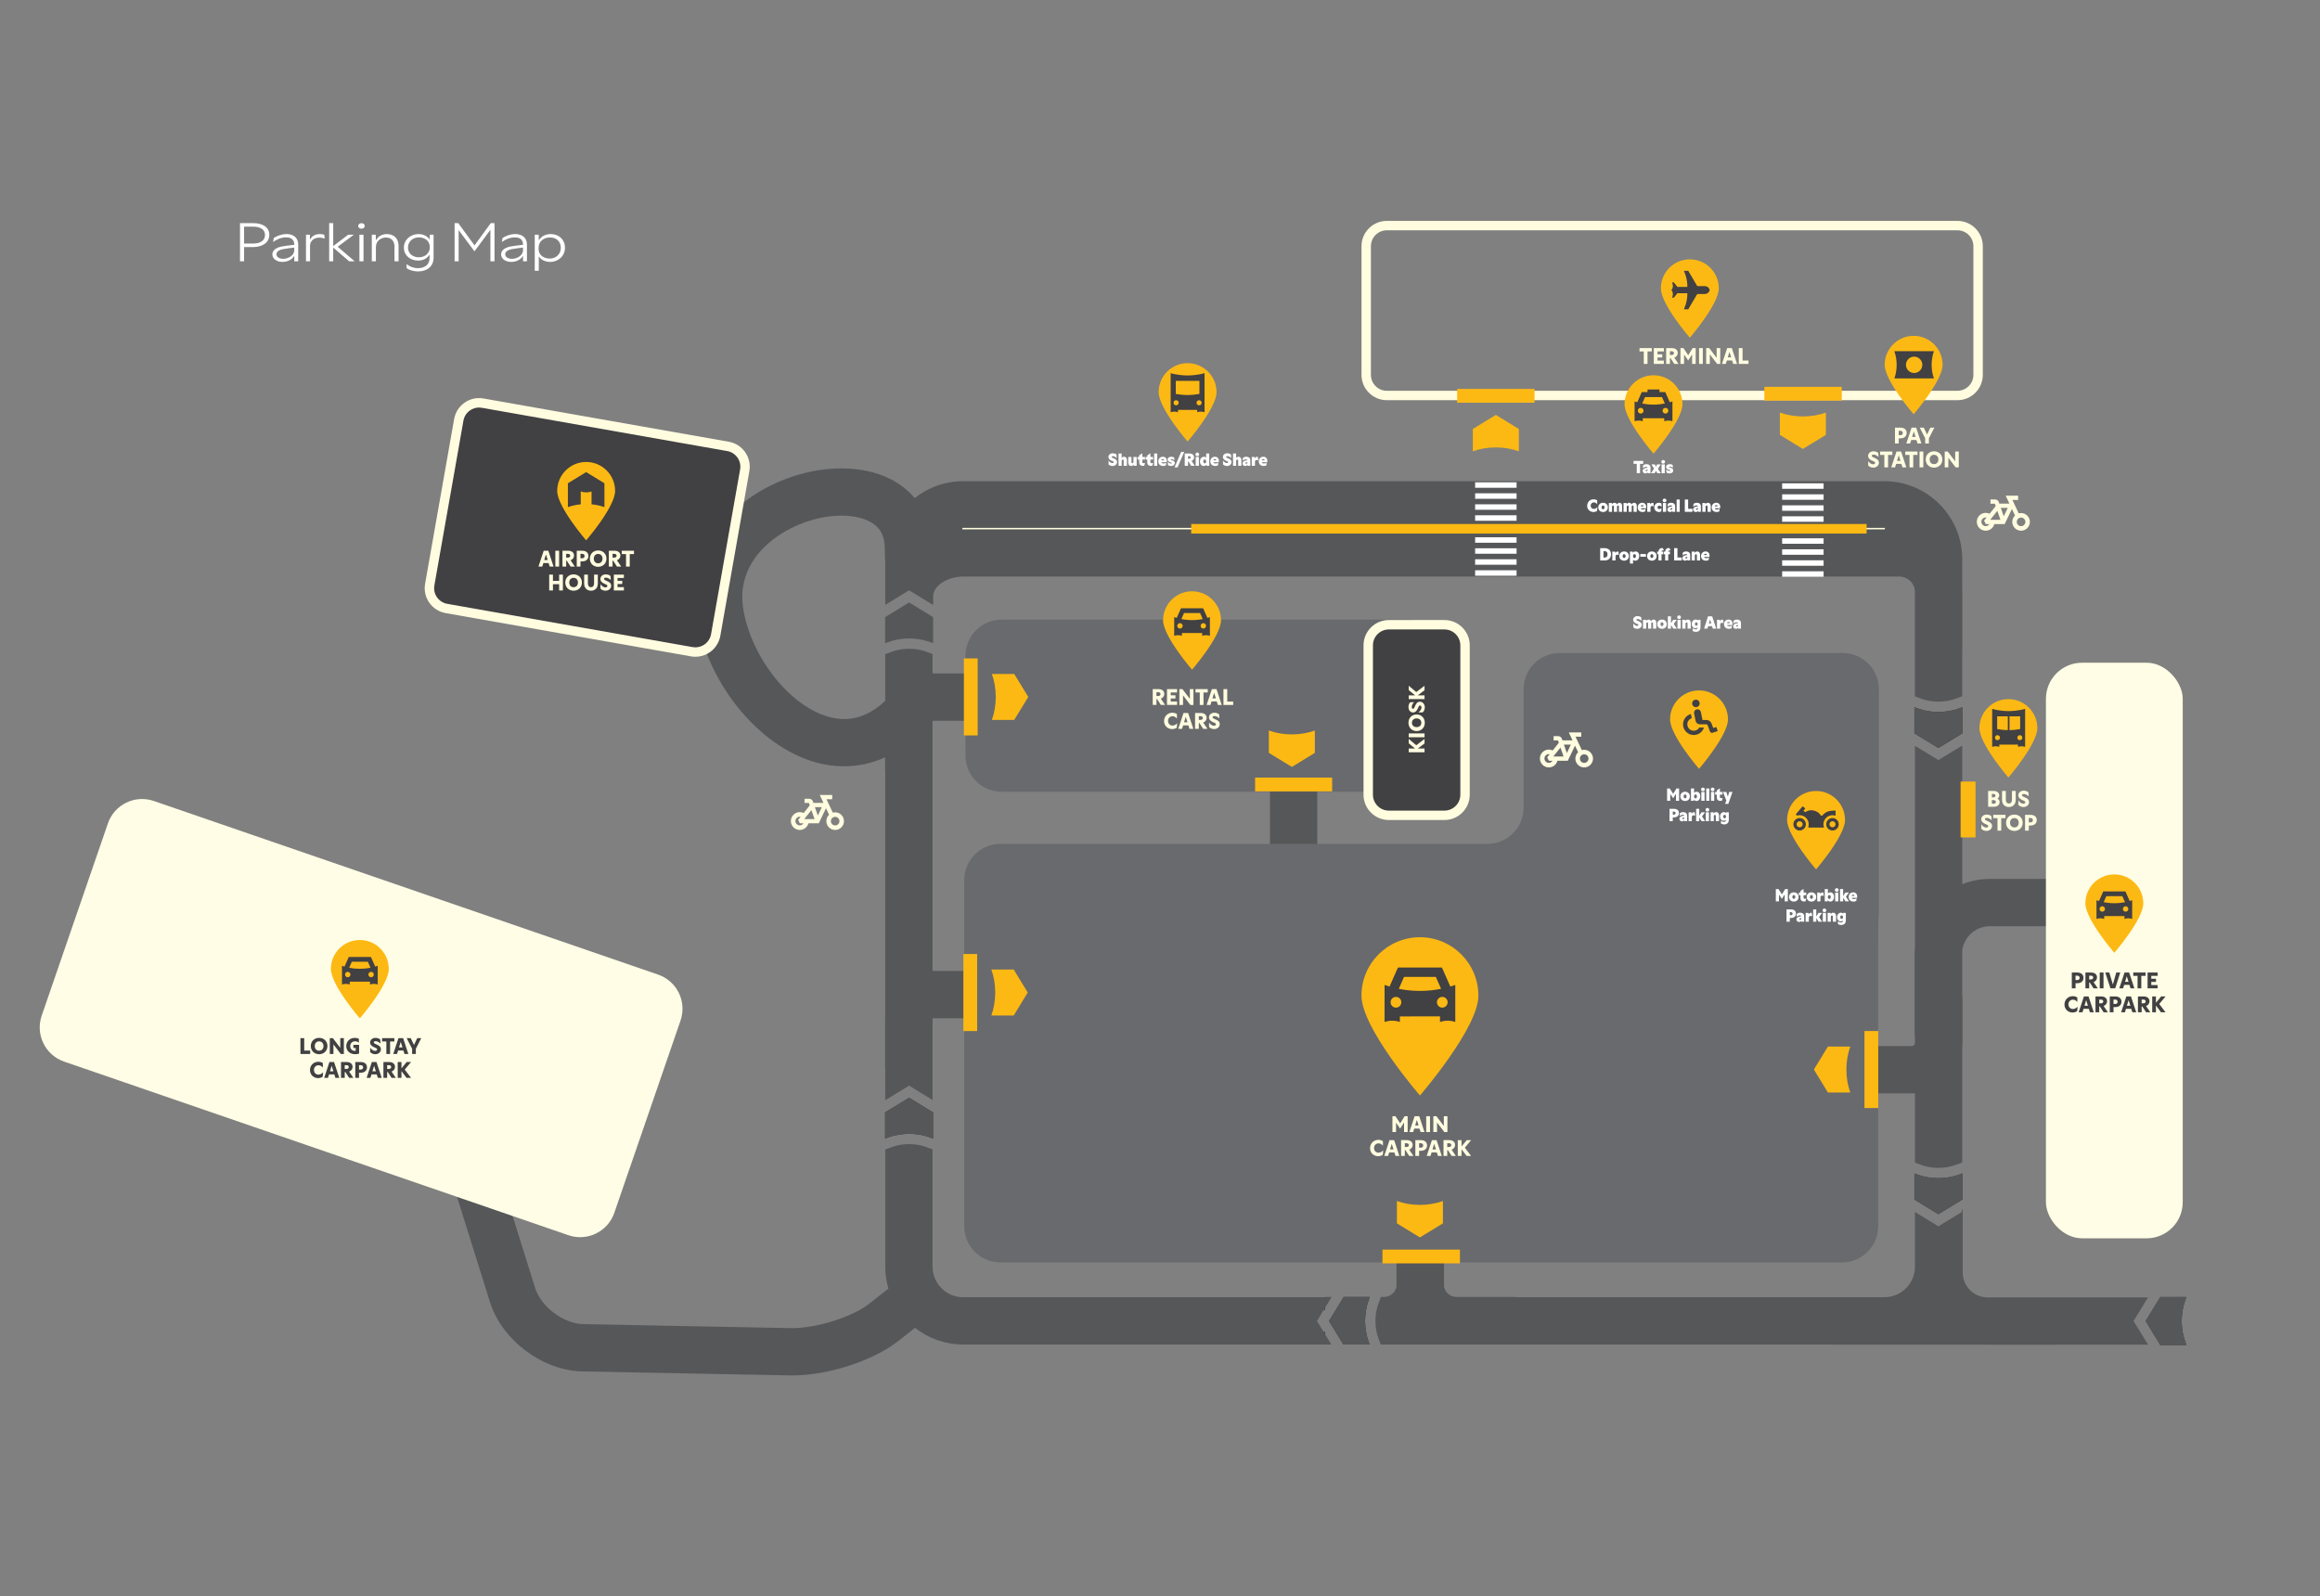 <?xml version="1.0" encoding="UTF-8"?><svg id="Layer_1" xmlns="http://www.w3.org/2000/svg" viewBox="0 0 1569.46 1080"><rect x="0" y="0" width="1569.46" height="1080" fill="#808080" stroke="none"/><defs><style>.cls-1{fill:#414042;}.cls-2{fill:#696a6d;}.cls-3{fill:#fffde5;}.cls-4{fill:#fff;}.cls-5{fill:#565759;}.cls-6{fill:#fdb913;}.cls-7{fill:#fffcdf;}</style></defs><path class="cls-4" d="M372.67,158.35c-3.34,0-6.51,1.35-8.19,4.34l-.06-3.91h-2.67v24.41h2.73v-9.79c1.29,2.28,4.38,3.81,7.72,3.81,5.02,0,10-3.56,10-9.67,0-5.52-4.2-9.18-9.54-9.18ZM371.92,174.93c-3.24,0-7.57-1.67-7.57-6.61v-.71c0-4.59,3.84-6.97,7.75-6.97,4.27,0,7.29,2.7,7.29,7.01s-3.34,7.29-7.47,7.29ZM348.61,158.35c-3.3,0-6.61,1.24-8.67,2.7l-.43,2.7c2.56-1.95,5.7-3.16,8.86-3.16,3.66,0,5.44,1.86,5.44,4.84v.21c-3.06.32-6.94.78-8.68,1.17-3.84.82-6.12,2.64-6.12,5.3,0,2.95,2.88,5.09,6.87,5.09,3.45,0,6.51-1.6,7.93-4.16l.03,3.73h2.64v-11.42c0-4.48-3.28-7.01-7.87-7.01ZM353.81,169.35c0,3.38-3.88,5.76-7.47,5.76-2.46,0-4.56-1.1-4.56-3.06,0-1.6,1.42-2.85,4.09-3.42,1.59-.32,5.3-.85,7.93-1.13v1.85ZM332.01,150.95l-11,15.08-10.99-15.08h-2.49v25.83h2.74v-21.1l10.71,14.37,10.78-14.55v21.28h2.77v-25.83h-2.52ZM290.77,158.78l-.11,3.31c-1.53-2.49-4.59-3.73-7.51-3.73-5.55,0-9.93,3.95-9.93,9.18s4.27,8.75,9.67,8.75c3.28,0,6.13-1.38,7.72-4.08v2.2c0,4.55-3.12,7.01-7.82,7.01-3.03,0-5.7-1.03-7.69-2.74l-.07,2.71c1.5,1.2,4.41,2.24,7.86,2.24,5.87,0,10.43-3.3,10.43-9.25v-15.58h-2.56ZM290.74,167.35c0,4.34-3.56,6.72-7.44,6.72-4.09,0-7.3-2.6-7.3-6.57s3.17-6.91,7.36-6.91c3.28,0,7.37,1.86,7.37,6.44v.32ZM261.74,158.35c-2.88,0-5.98,1.35-7.47,4.3l-.07-3.88h-2.67v18.01h2.77v-9.71c0-4.13,3.52-6.37,6.76-6.37,3.49,0,5.8,2.17,5.8,6.12v9.97h2.77v-10.43c0-5.12-3.31-8-7.9-8ZM244.53,150.99c-1.17,0-2.2.78-2.2,1.88s1.03,1.86,2.2,1.86,2.2-.75,2.2-1.86-1-1.88-2.2-1.88ZM243.14,158.78v18.01h2.77v-18.01h-2.77ZM228.45,166.93l10.95-8.15h-3.84l-10.14,7.72v-15.55h-2.74v25.83h2.74v-9.28l10.78,9.28h3.73l-11.49-9.85ZM219.37,158.82c-.95-.28-2.03-.46-3.05-.46-3.34,0-5.52,1.59-6.62,3.87l-.07-3.45h-2.63v18.01h2.74v-10.46c0-3.3,2.6-5.55,6.22-5.55,1.42,0,2.56.28,3.7.6l-.29-2.55ZM193.86,158.35c-3.3,0-6.61,1.24-8.67,2.7l-.43,2.7c2.56-1.95,5.7-3.16,8.86-3.16,3.66,0,5.44,1.86,5.44,4.84v.21c-3.06.32-6.94.78-8.68,1.17-3.84.82-6.12,2.64-6.12,5.3,0,2.95,2.88,5.09,6.87,5.09,3.45,0,6.51-1.6,7.93-4.16l.03,3.73h2.64v-11.42c0-4.48-3.27-7.01-7.87-7.01ZM199.06,169.35c0,3.38-3.88,5.76-7.47,5.76-2.46,0-4.56-1.1-4.56-3.06,0-1.6,1.42-2.85,4.09-3.42,1.6-.32,5.3-.85,7.93-1.13v1.85ZM171.14,150.95h-8.79v25.83h2.77v-9.61h6.01c6.54,0,11.06-3.13,11.06-8.29s-4.47-7.93-11.06-7.93ZM171.03,164.79h-5.9v-11.46h5.9c5.02,0,8.23,1.86,8.23,5.62s-2.99,5.83-8.23,5.83Z"/><path class="cls-5" d="M908.94,877.65l-.45.74-4.74,7.76-4.05,6.64-.59.96.59.96,3.93,6.44,4.86,7.97.22.36.11.17h17.73l-.06-.17-.71-1.95c-.73-2.01-1.3-4.16-1.68-6.38-.02-.06-.03-.11-.03-.17-.41-2.35-.62-4.79-.62-7.24,0-2.57.23-5.13.69-7.59,0-.06.01-.11.03-.17-.01-.01-.01-.03.01-.04.03-.24.08-.48.13-.71.05-.22.09-.44.14-.66.07-.33.14-.65.23-.96.05-.24.11-.48.18-.71.27-1,.58-1.98.92-2.93l.84-2.32.05-.14h-17.64l-.09.14Z"/><path class="cls-5" d="M1327.44,504.39l-8.5,5.19-3.98,2.43-3.66,2.24-4.61-2.82-2.75-1.68-8.5-5.19v136.28c-.15,1.56-.22,3.13-.22,4.73v55.7h.22v4.92c-.36.91-1.25,1.55-2.29,1.55h-32.94v32h32.94c.77,0,1.53-.03,2.29-.08v46.93l4.47,1.63c1.28.46,2.63.84,4.03,1.15,2.35.49,4.84.75,7.35.75s5.22-.28,7.65-.83c1.3-.28,2.56-.64,3.75-1.08l4.75-1.72v-77.63c.13-1.19.19-2.39.19-3.61v-31.06h-.19v-31.5c1.39-9.07,9.24-16.04,18.69-16.04h50.68v-32h-50.68c-6.6,0-12.9,1.26-18.69,3.56v-93.82Z"/><path class="cls-5" d="M896.47,902.86v-1.71h-1.05l-2.28-3.74-2.24-3.66,2.83-4.61,1.82-2.99h.92v-1.5l4.27-7,.1-.17h-4.37v.17h-244.92c-11.4,0-20.68-9.27-20.68-20.68v-79.37l-4.47-1.63c-1.28-.46-2.63-.84-4.03-1.15-2.35-.49-4.84-.75-7.35-.75s-5.21.28-7.65.82c-1.3.29-2.56.65-3.75,1.08l-4.75,1.73v79.27c0,5.15.74,10.13,2.13,14.84,0,0,0,0,0,0l-13.32,10.47c-11.03,8.67-35.06,16.27-51.42,16.27-.33,0-.65,0-.98,0l-140.61-2.68c-13.4-.26-28.66-11.7-32.67-24.49l-25.11-80.19-30.54,9.56,25.11,80.19c8.08,25.79,35.57,46.4,62.6,46.92l140.62,2.68c.53,0,1.07.01,1.6.01,23.82,0,54.42-9.94,71.18-23.11l11.55-9.08c8.96,7.07,20.28,11.29,32.55,11.29h249.06l-.1-.17-4.04-6.62Z"/><path class="cls-5" d="M1310.34,505.46l.96.58.96-.58,6.68-4.08,7.73-4.72.77-.47v-17.67l-2.36.85c-1.94.7-4,1.26-6.14,1.64-2.48.46-5.06.69-7.65.69s-4.97-.22-7.35-.63c-2.24-.4-4.4-.97-6.42-1.7l-2.08-.75v17.73l.5.31,8,4.89,6.4,3.91Z"/><path class="cls-5" d="M1311.29,797.12c-2.49,0-4.97-.22-7.35-.63-2.24-.39-4.4-.96-6.42-1.69l-2.08-.76v17.74l.5.3,8,4.89,2.41,1.47,3.99,2.44.96.58.96-.58,4-2.44,2.68-1.64,7.73-4.72.77-.46v-17.68l-2.36.85c-1.94.7-4,1.26-6.14,1.64-2.48.46-5.06.69-7.65.69Z"/><path class="cls-5" d="M615.97,743.31l-.96-.59-.96.59-6.68,4.07-7.73,4.72-.77.47v17.68l2.36-.86c1.94-.7,4-1.25,6.14-1.63,2.48-.46,5.06-.69,7.65-.69s4.97.21,7.35.63c2.24.39,4.4.96,6.42,1.69l2.08.76v-17.74l-.5-.31-8-4.88-6.4-3.91Z"/><path class="cls-5" d="M476.51,437.83c.18.54.37,1.07.57,1.61.19.54.39,1.08.6,1.61,4.96,13.18,12.18,25.9,21.24,37.23,15.05,18.84,33.81,32.15,52.82,37.47,6.38,1.78,12.83,2.69,19.17,2.69,9.66,0,19.01-2.05,27.85-6.03v8.79h.11v165.66c-.06.83-.11,1.66-.11,2.5v33.11h.11v21.89l8.5-5.19,3.98-2.43,3.66-2.24,4.61,2.83,2.75,1.68,8.5,5.18v-55.1c.08-.1.2-.16.32-.16h32.67v-32h-32.67c-.11,0-.22,0-.32,0v-169.13c.07-.1.19-.16.32-.16h32.67v-32h-32.99v-13.18l-3.81-1.38-.66-.24c-1.28-.47-2.63-.85-4.03-1.15-2.35-.5-4.84-.76-7.35-.76s-5.21.28-7.65.83c-1.3.28-2.56.64-3.75,1.08l-.66.24-4.09,1.48v31.59c-8.69,8.18-17.96,12.32-27.66,12.32-3.49,0-7.14-.52-10.84-1.56-26.6-7.44-53.04-41.4-57.73-74.14-3.51-24.56,12.26-40,21.98-47.02,12.92-9.33,29.63-14.89,44.71-14.89,7.19,0,13.61,1.3,18.57,3.77,7.08,3.53,10.47,9.2,10.65,17.84l.18,8.5h.14v30.27l.44-.27,8.06-4.92.44-.27,3.54-2.16,3.66-2.24,4.61,2.82,2.75,1.68.44.27,8.06,4.92.44.27v-6.03c0-7.06,9.66-13.26,20.68-13.26h632.83c5.47,0,9.99,4.13,10.62,9.43v71.67l4.47,1.63c1.28.46,2.63.84,4.03,1.15,2.35.49,4.84.75,7.35.75s5.22-.28,7.65-.83c1.3-.28,2.56-.64,3.75-1.08l4.75-1.72v-29.97h.08v-40.33c0-.86-.03-1.71-.08-2.56v-19.96c0-29.05-23.63-52.68-52.68-52.68h-623.21c-12.37,0-23.77,4.29-32.76,11.46-4.41-5.31-10.01-9.73-16.62-13.02-9.33-4.65-20.7-7.1-32.9-7.1-21.86,0-44.97,7.62-63.38,20.92-1.52,1.1-3,2.23-4.43,3.38-.68.55-1.34,1.09-2,1.64h-.01c-.69.6-1.36,1.18-2.02,1.78-21,18.8-30.35,43.55-26.46,70.7,1.08,7.51,2.94,15.06,5.54,22.5ZM651.99,358.07"/><path class="cls-5" d="M1447.93,901.25l-2.35-3.84-2.24-3.66,2.82-4.61,1.77-2.89,5.19-8.5h-109.48c-8.84-.51-15.88-7.87-15.88-16.84v-42.47h-.32v1.37l-8.5,5.19-3.18,1.94-.8.49-3.66,2.24-4.46-2.73-.15-.09-2.75-1.68-8.18-4.99-.32-.19v36.98c0,11.41-9.28,20.68-20.68,20.68h-249.67v-.17h-39.75c-4.27,0-7.81-3.11-8.51-7.18.02-.49.03-.97.03-1.47v-54.03h-.16s-32,0-32,0v54.03c0,.49.02.98.04,1.47,0,0,0,.02,0,.02-.71,4.06-4.26,7.15-8.52,7.15h-2.08l-.06.17-1.71,4.71c-.42,1.15-.77,2.36-1.05,3.62-.02.05-.03.11-.04.17-.54,2.42-.82,4.99-.82,7.59s.25,4.92.74,7.24c.01.05.02.11.03.17.3,1.38.68,2.72,1.14,3.99l1.58,4.34.06.17h304.37v.1h104.69c.52.02,1.04.03,1.57.03h46.3v-.03h62.19l-5.19-8.5Z"/><path class="cls-5" d="M1475.89,893.74c0-4.82.81-9.58,2.32-13.77l.81-2.22h-17.7l-.39.64-4.8,7.86-4,6.54-.58.96.58.96,3.99,6.54,4.81,7.87.39.63h17.7l-.8-2.22c-1.52-4.19-2.33-8.96-2.33-13.79Z"/><path class="cls-5" d="M622.41,432.6c2.22.38,4.37.95,6.38,1.68l2.08.75.38.14v-17.64l-.38-.23-.5-.31-7.56-4.62-.44-.27-6.4-3.91-.96-.58-.96.58-6.24,3.81-.44.27-7.73,4.72-.33.2-.44.27-.11.07v17.64l.11-.04.44-.16,1.92-.69c1.94-.7,4-1.26,6.14-1.63.15-.04.29-.07.44-.09,2.34-.4,4.77-.61,7.21-.61s4.97.22,7.35.64h0s.04.01.04.01Z"/><path class="cls-5" d="M1017.89,900.98h-31.25c-17.73,0-32.15-14.42-32.15-32.15v-45.53h15v45.53c0,9.46,7.69,17.15,17.15,17.15h31.25v15Z"/><rect class="cls-5" x="859.12" y="504.2" width="32" height="83.08"/><rect class="cls-5" x="867.62" y="512.7" width="15" height="66.08"/><path class="cls-7" d="M1324.23,149.45h-386.07c-9.44,0-17.12,7.68-17.12,17.12v87.05c0,9.45,7.68,17.13,17.12,17.13h386.07c9.44,0,17.12-7.68,17.12-17.13v-87.05c0-9.44-7.68-17.12-17.12-17.12ZM1324.23,264.37h-386.07c-5.93,0-10.75-4.82-10.75-10.75v-87.05c0-5.93,4.82-10.75,10.75-10.75h386.07c5.93,0,10.75,4.82,10.75,10.75v87.05c0,5.93-4.82,10.75-10.75,10.75Z"/><path class="cls-2" d="M976.53,443.66v67.55c0,13.51-10.95,24.45-24.46,24.45h-274.47c-13.51,0-24.46-10.94-24.46-24.45v-67.55c0-13.5,10.95-24.45,24.46-24.45h274.47c3.24,0,6.34.63,9.17,1.78,1.17.47,2.3,1.03,3.38,1.68.86.51,1.68,1.07,2.46,1.69,5.75,4.47,9.45,11.45,9.45,19.3Z"/><path class="cls-2" d="M1271.03,466.25v151.39c0,1.62-.14,3.4-.31,3.97-.09.43-.15,11.72-.15,25.22v182.82c0,13.51-10.95,24.45-24.46,24.45h-569.36c-13.51,0-24.45-10.94-24.45-24.45v-234.27c0-13.5,10.94-24.45,24.45-24.45h329.49c13.51,0,24.46-10.95,24.46-24.45v-80.23c0-13.5,10.94-24.45,24.45-24.45h191.43c13.51,0,24.45,10.95,24.45,24.45Z"/><rect class="cls-3" x="1384.05" y="448.37" width="92.55" height="389.43" rx="24.45" ry="24.45"/><rect class="cls-1" x="925.59" y="422.67" width="65.49" height="128.93" rx="13.94" ry="13.94"/><path class="cls-7" d="M977.14,419.49h-37.61c-9.44,0-17.12,7.68-17.12,17.12v101.06c0,9.44,7.68,17.12,17.12,17.12h37.61c9.45,0,17.13-7.68,17.13-17.12v-101.06c0-9.44-7.68-17.12-17.13-17.12ZM939.53,425.86h37.61c5.93,0,10.76,4.82,10.76,10.75v101.06c0,5.93-4.83,10.75-10.76,10.75h-37.61c-5.93,0-10.75-4.82-10.75-10.75v-101.06c0-5.93,4.82-10.75,10.75-10.75Z"/><path class="cls-1" d="M326.51,272.75c-7.58-1.34-14.81,3.73-16.15,11.31l-19.65,111.46c-1.34,7.58,3.73,14.81,11.31,16.15l165.99,29.27c7.58,1.34,14.81-3.72,16.15-11.3l19.66-111.46c1.34-7.58-3.73-14.81-11.31-16.15l-165.99-29.27Z"/><path class="cls-7" d="M493.06,298.87l-165.99-29.27c-.99-.17-2-.26-2.99-.26-3.51,0-6.9,1.07-9.81,3.1-3.74,2.63-6.25,6.55-7.05,11.06l-19.65,111.46c-.79,4.5.21,9.04,2.84,12.79,2.63,3.75,6.55,6.25,11.05,7.05l165.99,29.27c1.02.18,2,.26,3.01.26,2.73,0,5.46-.67,7.91-1.95.65-.34,1.28-.73,1.87-1.15,2.28-1.59,4.15-3.72,5.38-6.14.8-1.53,1.36-3.18,1.67-4.91l19.65-111.47c1.64-9.29-4.59-18.19-13.89-19.84ZM481.1,428.64l-.08.43c-.5,2.83-2.07,5.29-4.43,6.95-.29.21-.54.36-.83.51-1.62.93-3.46,1.43-5.32,1.43-.63,0-1.26-.06-1.88-.16l-165.99-29.27c-2.82-.5-5.28-2.07-6.93-4.42-1.65-2.36-2.29-5.21-1.79-8.03l19.66-111.47c.49-2.83,2.06-5.29,4.42-6.93,1.82-1.27,3.94-1.95,6.14-1.95.64,0,1.27.06,1.89.17l165.99,29.27c5.84,1.03,9.75,6.61,8.72,12.45l-4.72,26.76-14.85,84.27Z"/><path class="cls-3" d="M104.08,541.92c-12.77-4.4-26.68,2.39-31.08,15.16l-44.79,130.07c-4.4,12.77,2.39,26.68,15.16,31.08l341.14,117.46c12.77,4.4,26.68-2.39,31.08-15.16l44.79-130.07c4.4-12.77-2.39-26.69-15.16-31.08l-341.14-117.46Z"/><rect class="cls-6" x="1326.33" y="528.78" width="10.1" height="37.78"/><path class="cls-6" d="M1143.15,228.5s19.59-22.63,19.59-33.45-8.77-19.59-19.59-19.59-19.59,8.77-19.59,19.59,19.59,33.45,19.59,33.45h0Z"/><path class="cls-7" d="M1178.82,243.93v-8.41h-2.55v10.71h6.59v-2.3h-4.04ZM1171.56,235.52h-3.13l-3.53,10.71h2.56l.74-2.35h3.54l.76,2.35h2.6l-3.54-10.71ZM1168.8,241.8l1.15-3.76,1.2,3.76h-2.35ZM1161.3,235.52v6.58l-5.02-6.58h-2.06v10.71h2.46v-6.49l4.96,6.49h2.09v-10.71h-2.43ZM1149.39,235.52v10.71h2.55v-10.71h-2.55ZM1145.05,235.52l-2.98,4.85-3.21-4.85h-2.04v10.71h2.44v-6.39l2.77,4.04,2.66-4.11v6.46h2.43v-10.71h-2.07ZM1132.65,241.99c1.4-.53,2.34-1.75,2.34-3.18,0-1.73-1.16-3.29-4.07-3.29h-3.76v10.71h2.52v-3.94h.43l2.54,3.94h2.87l-2.87-4.24ZM1130.86,240.18h-1.18v-2.54h1.23c.9,0,1.51.49,1.51,1.29,0,.75-.66,1.25-1.56,1.25ZM1125.58,237.78v-2.26h-6.8v10.71h6.8v-2.26h-4.29v-2.11h3.19v-2.13h-3.19v-1.95h4.29ZM1109.12,235.52v2.26h2.89v8.45h2.52v-8.45h2.88v-2.26h-8.29Z"/><path class="cls-7" d="M995.22,771.36h-2.97l-3.54,4.29v-4.29h-2.52v10.71h2.52v-4.57l3.44,4.57h3.05l-4.26-5.61,4.28-5.1ZM982.02,777.84c1.4-.54,2.34-1.76,2.34-3.19,0-1.73-1.16-3.29-4.07-3.29h-3.76v10.71h2.52v-3.94h.43l2.54,3.94h2.87l-2.87-4.23ZM980.23,776.02h-1.18v-2.54h1.22c.9,0,1.51.49,1.51,1.29,0,.75-.65,1.25-1.55,1.25ZM971.82,771.36h-3.13l-3.53,10.71h2.56l.74-2.35h3.54l.77,2.35h2.59l-3.54-10.71ZM969.06,777.65l1.15-3.77,1.2,3.77h-2.35ZM961.14,771.36h-3.66v10.71h2.53v-3.5h1.22c2.58,0,4.16-1.44,4.16-3.65,0-2-1.31-3.56-4.25-3.56ZM961.19,776.45h-1.18v-2.97h1.18c.9,0,1.59.51,1.59,1.51s-.75,1.46-1.59,1.46ZM953.31,777.84c1.4-.54,2.34-1.76,2.34-3.19,0-1.73-1.16-3.29-4.07-3.29h-3.76v10.71h2.53v-3.94h.42l2.54,3.94h2.88l-2.88-4.23ZM951.53,776.02h-1.18v-2.54h1.22c.9,0,1.51.49,1.51,1.29,0,.75-.65,1.25-1.55,1.25ZM943.12,771.36h-3.13l-3.54,10.71h2.57l.74-2.35h3.53l.77,2.35h2.6l-3.54-10.71ZM940.36,777.65l1.15-3.77,1.2,3.77h-2.35ZM932.53,779.87c-1.73,0-3.01-1.32-3.01-3.18,0-1.97,1.46-3.15,3.06-3.15,1.07,0,2.02.49,2.96,1.58v-3.05c-.94-.62-2.03-.89-3.09-.89-3.29,0-5.62,2.53-5.62,5.67s2.51,5.4,5.47,5.4c1.38,0,2.44-.45,3.15-.98l.28-2.96c-.84.9-1.97,1.56-3.2,1.56Z"/><path class="cls-7" d="M976.74,755.19v6.58l-5.02-6.58h-2.07v10.71h2.47v-6.49l4.95,6.49h2.1v-10.71h-2.43ZM964.83,755.19v10.71h2.55v-10.71h-2.55ZM960.1,755.19h-3.13l-3.54,10.71h2.57l.73-2.34h3.54l.77,2.34h2.59l-3.53-10.71ZM957.34,761.48l1.15-3.77,1.19,3.77h-2.34ZM950.2,755.19l-2.98,4.86-3.22-4.86h-2.03v10.71h2.43v-6.38l2.77,4.04,2.66-4.12v6.46h2.43v-10.71h-2.06Z"/><path class="cls-1" d="M278.08,718.53h-2.97l-3.53,4.29v-4.29h-2.53v10.7h2.53v-4.57l3.43,4.57h3.06l-4.27-5.6,4.28-5.1ZM264.88,725c1.4-.53,2.34-1.75,2.34-3.19,0-1.72-1.16-3.28-4.07-3.28h-3.76v10.7h2.52v-3.94h.43l2.54,3.94h2.88l-2.88-4.23ZM263.1,723.19h-1.19v-2.54h1.23c.9,0,1.5.48,1.5,1.28,0,.75-.65,1.26-1.54,1.26ZM254.69,718.53h-3.13l-3.54,10.7h2.57l.73-2.34h3.54l.77,2.34h2.6l-3.54-10.7ZM251.93,724.81l1.15-3.76,1.19,3.76h-2.34ZM244.01,718.53h-3.66v10.7h2.52v-3.49h1.23c2.58,0,4.15-1.45,4.15-3.66,0-1.99-1.31-3.55-4.24-3.55ZM244.05,723.61h-1.18v-2.96h1.18c.9,0,1.6.5,1.6,1.5s-.76,1.46-1.6,1.46ZM236.18,725c1.4-.53,2.34-1.75,2.34-3.19,0-1.72-1.17-3.28-4.07-3.28h-3.76v10.7h2.52v-3.94h.43l2.54,3.94h2.87l-2.87-4.23ZM234.39,723.19h-1.18v-2.54h1.22c.9,0,1.51.48,1.51,1.28,0,.75-.65,1.26-1.55,1.26ZM225.98,718.53h-3.13l-3.53,10.7h2.56l.74-2.34h3.54l.76,2.34h2.6l-3.54-10.7ZM223.22,724.81l1.15-3.76,1.2,3.76h-2.35ZM215.39,727.04c-1.73,0-3.01-1.33-3.01-3.19,0-1.96,1.46-3.14,3.07-3.14,1.06,0,2.02.48,2.95,1.57v-3.05c-.93-.62-2.02-.88-3.08-.88-3.29,0-5.62,2.52-5.62,5.66s2.5,5.4,5.47,5.4c1.37,0,2.43-.44,3.14-.97l.28-2.97c-.84.9-1.96,1.57-3.2,1.57Z"/><path class="cls-1" d="M282.27,702.36l-2.21,4.64-2.21-4.64h-2.73l3.67,7.18v3.52h2.52v-3.52l3.66-7.18h-2.7ZM272.7,702.36h-3.13l-3.54,10.7h2.57l.73-2.34h3.54l.77,2.34h2.6l-3.54-10.7ZM269.94,708.64l1.15-3.76,1.19,3.76h-2.34ZM258.48,702.36v2.25h2.89v8.45h2.52v-8.45h2.88v-2.25h-8.29ZM254.95,706.75c-1.5-.63-2.09-.9-2.09-1.52,0-.51.48-.82,1.24-.82,1.03,0,2.22.56,3.31,1.59l-.17-2.7c-.49-.53-1.77-1.12-3.19-1.12-2.2,0-3.67,1.39-3.67,3.16,0,1.46,1.03,2.37,2.48,3.08,1.07.5,2.26.75,2.26,1.56,0,.65-.61,1.01-1.36,1.01-1.29,0-2.52-.96-3.32-2.2v2.95c.49.79,1.94,1.5,3.41,1.5,2.33,0,3.83-1.58,3.83-3.36,0-1.64-1.19-2.51-2.73-3.13ZM239.05,706.87v2.14h1.58v1.93c-.15.03-.32.05-.53.05-1.89,0-3.19-1.38-3.19-3.23s1.37-3.27,3.2-3.27c.89,0,1.82.27,2.66.93v-2.58c-.75-.44-1.82-.66-2.79-.66-3.25,0-5.75,2.45-5.75,5.58s2.39,5.48,6.1,5.48c.93,0,1.94-.16,2.6-.44v-5.93h-3.88ZM230.19,702.36v6.57l-5.02-6.57h-2.06v10.7h2.46v-6.49l4.95,6.49h2.1v-10.7h-2.43ZM215.88,702.18c-3.2,0-5.62,2.26-5.62,5.53s2.42,5.53,5.62,5.53,5.62-2.25,5.62-5.53-2.41-5.53-5.62-5.53ZM215.88,710.87c-1.77,0-2.94-1.26-2.94-3.16s1.17-3.17,2.94-3.17,2.95,1.27,2.95,3.17-1.18,3.16-2.95,3.16ZM205.8,710.76v-8.4h-2.55v10.7h6.59v-2.3h-4.04Z"/><path class="cls-1" d="M1464.98,674.15h-2.97l-3.54,4.29v-4.29h-2.52v10.71h2.52v-4.57l3.44,4.57h3.05l-4.26-5.61,4.28-5.1ZM1451.78,680.63c1.4-.54,2.34-1.76,2.34-3.19,0-1.73-1.16-3.29-4.07-3.29h-3.76v10.71h2.52v-3.94h.43l2.54,3.94h2.87l-2.87-4.23ZM1449.99,678.81h-1.18v-2.54h1.22c.9,0,1.51.49,1.51,1.29,0,.75-.65,1.25-1.55,1.25ZM1441.58,674.15h-3.13l-3.53,10.71h2.56l.74-2.35h3.54l.77,2.35h2.59l-3.54-10.71ZM1438.82,680.44l1.15-3.77,1.2,3.77h-2.35ZM1430.9,674.15h-3.66v10.71h2.53v-3.5h1.22c2.58,0,4.16-1.44,4.16-3.65,0-2-1.31-3.56-4.25-3.56ZM1430.95,679.24h-1.18v-2.97h1.18c.9,0,1.59.51,1.59,1.51s-.75,1.46-1.59,1.46ZM1423.07,680.63c1.4-.54,2.34-1.76,2.34-3.19,0-1.73-1.16-3.29-4.07-3.29h-3.76v10.71h2.53v-3.94h.42l2.54,3.94h2.88l-2.88-4.23ZM1421.29,678.81h-1.18v-2.54h1.22c.9,0,1.51.49,1.51,1.29,0,.75-.65,1.25-1.55,1.25ZM1412.88,674.15h-3.13l-3.54,10.71h2.57l.74-2.35h3.53l.77,2.35h2.6l-3.54-10.71ZM1410.12,680.44l1.15-3.77,1.2,3.77h-2.35ZM1402.29,682.66c-1.73,0-3.01-1.33-3.01-3.18,0-1.97,1.46-3.15,3.06-3.15,1.07,0,2.02.49,2.96,1.58v-3.05c-.94-.62-2.03-.89-3.09-.89-3.29,0-5.62,2.53-5.62,5.67s2.51,5.4,5.47,5.4c1.38,0,2.44-.45,3.15-.98l.28-2.96c-.84.9-1.97,1.56-3.2,1.56Z"/><path class="cls-1" d="M1459.61,660.24v-2.26h-6.79v10.71h6.79v-2.25h-4.29v-2.12h3.19v-2.13h-3.19v-1.95h4.29ZM1443.15,657.98v2.26h2.9v8.45h2.52v-8.45h2.87v-2.26h-8.29ZM1440.35,657.98h-3.13l-3.54,10.71h2.57l.74-2.34h3.54l.77,2.34h2.59l-3.54-10.71ZM1437.59,664.27l1.15-3.77,1.2,3.77h-2.35ZM1431.63,657.98l-2.28,8.1-2.44-8.1h-2.71l3.51,10.71h3.22l3.4-10.71h-2.7ZM1420.45,657.98v10.71h2.55v-10.71h-2.55ZM1416.28,664.46c1.4-.53,2.34-1.76,2.34-3.19,0-1.72-1.16-3.29-4.07-3.29h-3.76v10.71h2.52v-3.94h.43l2.54,3.94h2.87l-2.87-4.23ZM1414.49,662.64h-1.18v-2.53h1.23c.9,0,1.5.48,1.5,1.28,0,.75-.65,1.25-1.55,1.25ZM1405.22,657.98h-3.66v10.71h2.52v-3.49h1.22c2.59,0,4.16-1.45,4.16-3.66,0-1.99-1.31-3.56-4.24-3.56ZM1405.26,663.07h-1.18v-2.96h1.18c.9,0,1.59.5,1.59,1.5s-.75,1.46-1.59,1.46Z"/><path class="cls-7" d="M963.69,463.95l-5.6,4.26-5.11-4.28v2.97l4.3,3.54h-4.3v2.52h10.71v-2.52h-4.57l4.57-3.44v-3.05ZM960.51,474.74c-1.64,0-2.51,1.19-3.13,2.73-.64,1.5-.9,2.09-1.52,2.09-.52,0-.83-.48-.83-1.24,0-1.03.56-2.22,1.6-3.31l-2.7.17c-.53.49-1.12,1.77-1.12,3.19,0,2.2,1.38,3.67,3.15,3.67,1.46,0,2.38-1.03,3.09-2.48.5-1.07.75-2.25,1.56-2.25.65,0,1,.6,1,1.35,0,1.29-.96,2.53-2.19,3.32h2.94c.8-.49,1.51-1.94,1.51-3.4,0-2.34-1.58-3.84-3.36-3.84ZM958.34,483.38c-3.28,0-5.53,2.4-5.53,5.62s2.25,5.62,5.53,5.62,5.53-2.42,5.53-5.62-2.26-5.62-5.53-5.62ZM958.34,491.94c-1.9,0-3.17-1.17-3.17-2.94s1.27-2.95,3.17-2.95,3.16,1.18,3.16,2.95-1.26,2.94-3.16,2.94ZM952.98,496.22v2.56h10.71v-2.56h-10.71ZM963.69,499.94l-5.6,4.26-5.11-4.28v2.97l4.3,3.54h-4.3v2.52h10.71v-2.52h-4.57l4.57-3.44v-3.05Z"/><path class="cls-6" d="M1204.07,279.13v15.11l15.56,9.5,15.56-9.5v-15.12c-4.62,1.68-9.93,2.63-15.57,2.63s-10.94-.96-15.55-2.63h0Z"/><path class="cls-6" d="M945,812.57v15.11l15.56,9.5,15.56-9.5v-15.12c-4.62,1.68-9.93,2.63-15.57,2.63s-10.94-.96-15.55-2.63h0Z"/><path class="cls-6" d="M670.64,687.06h15.11l9.5-15.56-9.5-15.56h-15.12c1.68,4.62,2.63,9.93,2.63,15.57s-.96,10.94-2.63,15.55h0Z"/><path class="cls-6" d="M671,487.08h15.11l9.5-15.56-9.5-15.56h-15.12c1.68,4.62,2.63,9.93,2.63,15.57s-.96,10.94-2.63,15.55h0Z"/><path class="cls-6" d="M858.37,494.25v15.11l15.56,9.5,15.56-9.5v-15.12c-4.62,1.68-9.93,2.63-15.57,2.63s-10.94-.96-15.55-2.63h0Z"/><path class="cls-6" d="M1251.69,708.04h-15.11l-9.5,15.56,9.5,15.56h15.12c-1.68-4.62-2.63-9.93-2.63-15.57s.96-10.94,2.63-15.55h0Z"/><path class="cls-6" d="M1027.49,305.33v-15.11l-15.56-9.5-15.56,9.5v15.12c4.62-1.68,9.93-2.63,15.57-2.63s10.94.96,15.55,2.63h0Z"/><rect class="cls-6" x="1193.57" y="261.72" width="52.35" height="9.32"/><rect class="cls-6" x="935.23" y="845.43" width="52.4" height="9.32"/><rect class="cls-6" x="651.72" y="645.45" width="9.32" height="52.11"/><rect class="cls-6" x="652.07" y="445.46" width="9.32" height="52.1"/><rect class="cls-6" x="849.07" y="526.09" width="52.11" height="9.32"/><rect class="cls-6" x="1261.3" y="697.55" width="9.32" height="52.11"/><rect class="cls-6" x="985.75" y="263.13" width="52.35" height="9.32"/><path class="cls-1" d="M631.25,752.64v17.65l-.38-.14-2.08-.76c-2.02-.73-4.18-1.3-6.42-1.69-2.38-.42-4.86-.63-7.35-.63s-5.17.23-7.65.69c-2.14.38-4.2.93-6.14,1.63l-2.36.86-.11.04v-17.65l.11-.07.77-.47,7.73-4.72,6.68-4.07.96-.59.96.59,6.4,3.91,8,4.88.5.31.38.23Z"/><path class="cls-5" d="M631.25,752.64v17.65l-.38-.14-2.08-.76c-2.02-.73-4.18-1.3-6.42-1.69-2.38-.42-4.86-.63-7.35-.63s-5.17.23-7.65.69c-2.14.38-4.2.93-6.14,1.63l-2.36.86-.11.04v-17.65l.11-.07.77-.47,7.73-4.72,6.68-4.07.96-.59.96.59,6.4,3.91,8,4.88.5.31.38.23Z"/><polygon class="cls-1" points="895.55 886.15 896.47 884.65 896.47 886.15 895.55 886.15"/><polygon class="cls-1" points="895.42 901.15 896.47 901.15 896.47 902.86 895.42 901.15"/><path class="cls-1" d="M926.55,909.65l-.06-.17-.71-1.95c-.73-2.01-1.3-4.16-1.68-6.38-.02-.06-.03-.11-.03-.17-.41-2.35-.62-4.79-.62-7.24,0-2.57.23-5.13.69-7.59,0-.06.01-.11.03-.17-.01-.01-.01-.03,0-.04.03-.24.08-.48.13-.71.04-.23.09-.45.14-.66.07-.33.14-.65.23-.96.05-.24.11-.48.18-.71.27-1,.58-1.98.92-2.93l.84-2.32.05-.14h-17.64l-.09.14-.45.74-4.74,7.76-4.05,6.64-.59.96.59.96,3.93,6.44,4.86,7.97.22.36.11.17h17.73Z"/><path class="cls-5" d="M926.55,909.65l-.06-.17-.71-1.95c-.73-2.01-1.3-4.16-1.68-6.38-.02-.06-.03-.11-.03-.17-.41-2.35-.62-4.79-.62-7.24,0-2.57.23-5.13.69-7.59,0-.06.01-.11.03-.17-.01-.01-.01-.03,0-.04.03-.24.08-.48.13-.71.04-.23.09-.45.14-.66.07-.33.14-.65.23-.96.05-.24.11-.48.18-.71.27-1,.58-1.98.92-2.93l.84-2.32.05-.14h-17.64l-.09.14-.45.74-4.74,7.76-4.05,6.64-.59.96.59.96,3.93,6.44,4.86,7.97.22.36.11.17h17.73Z"/><path class="cls-1" d="M1479.02,909.75l.09.25h-17.64l-.15-.25-.39-.63-4.81-7.87-3.99-6.54-.58-.96.58-.96,4-6.54,4.8-7.86.39-.64.15-.24h17.64l-.09.24-.81,2.22c-1.51,4.19-2.32,8.95-2.32,13.77s.81,9.6,2.33,13.79l.8,2.22Z"/><path class="cls-5" d="M1479.02,909.75l.09.25h-17.64l-.15-.25-.39-.63-4.81-7.87-3.99-6.54-.58-.96.58-.96,4-6.54,4.8-7.86.39-.64.15-.24h17.64l-.09.24-.81,2.22c-1.51,4.19-2.32,8.95-2.32,13.77s.81,9.6,2.33,13.79l.8,2.22Z"/><path class="cls-4" d="M1163.71,342.48c-.07-1.24-1.1-2.34-2.65-2.34-1.92,0-3.1,1.45-3.1,3.1,0,1.93,1.25,3.17,3.38,3.17.53,0,1.27-.14,1.82-.49l.11-1.77c-.59.43-1.28.55-1.79.55-.93,0-1.32-.36-1.46-.84h3.69v-1.38ZM1159.97,342.55c.1-.47.44-.83,1.06-.83.42,0,.9.28.9.83h-1.96ZM1155.45,340.14c-.87,0-1.41.4-1.71.97l-.08-.83h-2.05v5.99h2.18v-3.37c0-.46.25-.88.77-.88.42,0,.6.38.6.77v3.48h2.17v-3.88c0-1.52-.91-2.25-1.88-2.25ZM1147.92,340.14c-.97,0-1.73.29-2.33.9l-.08,1.88c.82-.75,1.51-.97,2.2-.97.5,0,.93.22.97.61-.35.03-1.02.14-1.35.2-1.16.24-1.96.93-1.96,1.92s.7,1.73,1.86,1.73c.61,0,1.11-.24,1.48-.8l.04.66h1.88v-3.72c0-1.58-1.17-2.41-2.71-2.41ZM1148.68,344.17c0,.55-.58.73-.83.73-.22,0-.5-.1-.5-.42,0-.34.31-.45.67-.55l.66-.19v.43ZM1142.01,344.25v-6.31h-2.26v8.33h5.19v-2.02h-2.93ZM1134.22,337.94v8.33h2.11v-8.33h-2.11ZM1130.51,340.14c-.96,0-1.72.29-2.33.9l-.08,1.88c.83-.75,1.52-.97,2.2-.97.51,0,.93.22.98.61-.36.03-1.02.14-1.35.2-1.16.24-1.97.93-1.97,1.92s.7,1.73,1.86,1.73c.61,0,1.12-.24,1.48-.8l.05.66h1.88v-3.72c0-1.58-1.17-2.41-2.72-2.41ZM1131.28,344.17c0,.55-.59.73-.84.73-.22,0-.49-.1-.49-.42,0-.34.31-.45.66-.55l.67-.19v.43ZM1126.04,337.33c-.75,0-1.27.54-1.27,1.23s.52,1.23,1.27,1.23,1.26-.54,1.26-1.23-.52-1.23-1.26-1.23ZM1124.95,340.28v5.99h2.18v-5.99h-2.18ZM1122.55,344.43c-.73,0-1.25-.46-1.25-1.16s.56-1.14,1.21-1.14,1.13.33,1.52.79v-2.19c-.23-.23-.79-.59-1.74-.59-1.88,0-3.18,1.41-3.18,3.13s1.3,3.14,3.16,3.14c.74,0,1.22-.21,1.53-.42l.24-2.28c-.29.34-.8.72-1.49.72ZM1118.53,340.28c-.2-.07-.41-.07-.62-.07-.7,0-1.18.43-1.45.98l-.2-.91h-1.9v5.99h2.18v-2.75c0-.65.35-1.2,1.17-1.2.34,0,.69.07,1.1.28l-.28-2.32ZM1113.64,342.48c-.06-1.24-1.1-2.34-2.65-2.34-1.92,0-3.09,1.45-3.09,3.1,0,1.93,1.24,3.17,3.37,3.17.53,0,1.27-.14,1.82-.49l.11-1.77c-.59.43-1.27.55-1.79.55-.93,0-1.32-.36-1.46-.84h3.69v-1.38ZM1109.91,342.55c.09-.47.43-.83,1.05-.83.43,0,.91.28.91.83h-1.96ZM1105.55,340.14c-.83,0-1.44.51-1.8,1.13-.24-.75-.88-1.13-1.67-1.13-.73,0-1.28.43-1.65.99l-.08-.85h-2.04v5.99h2.18v-3.41c0-.46.2-.84.63-.84.32,0,.63.21.63.77v3.48h2.11v-3.41c0-.55.27-.84.7-.84.31,0,.53.21.53.77v3.48h2.18v-4.19c0-1.21-.83-1.94-1.72-1.94ZM1095.6,340.14c-.83,0-1.44.51-1.79,1.13-.24-.75-.88-1.13-1.68-1.13-.73,0-1.28.43-1.65.99l-.08-.85h-2.04v5.99h2.18v-3.41c0-.46.21-.84.63-.84.32,0,.63.21.63.77v3.48h2.11v-3.41c0-.55.28-.84.7-.84.31,0,.53.21.53.77v3.48h2.18v-4.19c0-1.21-.83-1.94-1.72-1.94ZM1084.46,340.14c-2.05,0-3.24,1.45-3.24,3.13s1.17,3.14,3.24,3.14,3.23-1.45,3.23-3.14-1.17-3.13-3.23-3.13ZM1084.46,344.56c-.56,0-1.01-.42-1.01-1.29s.45-1.28,1.01-1.28,1.01.42,1.01,1.28-.45,1.29-1.01,1.29ZM1078.2,344.32c-1.18,0-2.14-.93-2.14-2.22s1-2.22,2.18-2.22c.86,0,1.62.48,2.24,1.27v-2.66c-.76-.48-1.68-.69-2.45-.69-2.57,0-4.33,2.05-4.33,4.41,0,2.51,2.03,4.2,4.23,4.2.98,0,1.87-.28,2.48-.76l.24-2.59c-.69.74-1.55,1.26-2.45,1.26Z"/><path class="cls-4" d="M857.31,311.35c-.07-1.24-1.1-2.34-2.65-2.34-1.93,0-3.1,1.44-3.1,3.1,0,1.92,1.24,3.16,3.37,3.16.53,0,1.28-.14,1.83-.48l.1-1.78c-.58.44-1.27.55-1.79.55-.93,0-1.32-.35-1.46-.83h3.7v-1.38ZM853.57,311.42c.09-.47.43-.83,1.05-.83.43,0,.91.28.91.83h-1.96ZM850.97,309.15c-.2-.07-.41-.07-.62-.07-.7,0-1.18.42-1.45.97l-.2-.9h-1.9v5.98h2.18v-2.75c0-.64.35-1.19,1.17-1.19.34,0,.69.07,1.1.27l-.28-2.31ZM843.1,309.01c-.96,0-1.72.29-2.32.89l-.08,1.88c.82-.74,1.51-.96,2.2-.96.5,0,.93.22.97.61-.35.02-1.02.14-1.35.19-1.16.24-1.96.93-1.96,1.93s.7,1.72,1.85,1.72c.61,0,1.12-.24,1.49-.79l.04.65h1.88v-3.71c0-1.58-1.17-2.41-2.72-2.41ZM843.87,313.04c0,.55-.58.73-.84.73-.21,0-.49-.1-.49-.42,0-.35.31-.45.67-.55l.66-.19v.43ZM837.91,309.01c-.74,0-1.36.29-1.67.91v-3.11h-2.11v8.32h2.11v-3.37c0-.42.26-.84.81-.84.42,0,.56.38.56.77v3.44h2.19v-3.92c0-1.51-.93-2.2-1.89-2.2ZM831.01,310.14c-1.11-.43-1.55-.58-1.55-1,0-.32.35-.52.84-.52.79,0,1.76.45,2.62,1.24l-.14-2.33c-.36-.35-1.38-.86-2.55-.86-1.75,0-2.95,1.13-2.95,2.51,0,1.16.87,1.93,1.79,2.38.81.37,1.79.55,1.79,1.13,0,.39-.37.6-.87.6-.96,0-2-.72-2.61-1.69v2.57c.34.55,1.51,1.1,2.68,1.1,1.82,0,3.06-1.27,3.06-2.68,0-1.3-1.03-2.02-2.11-2.45ZM824.54,311.35c-.07-1.24-1.1-2.34-2.65-2.34-1.93,0-3.1,1.44-3.1,3.1,0,1.92,1.24,3.16,3.38,3.16.53,0,1.27-.14,1.82-.48l.1-1.78c-.58.44-1.27.55-1.79.55-.93,0-1.32-.35-1.45-.83h3.69v-1.38ZM820.8,311.42c.09-.47.44-.83,1.06-.83.42,0,.9.28.9.83h-1.96ZM815.96,306.81v2.8c-.4-.42-.95-.6-1.49-.6-1.51,0-2.69,1.24-2.69,3.16,0,2.07,1.24,3.1,2.59,3.1.74,0,1.35-.33,1.73-.87l.07.73h1.9v-8.32h-2.11ZM815.96,312.21c0,.87-.42,1.29-.94,1.29-.6,0-1.01-.42-1.01-1.33s.41-1.32,1.01-1.32c.52,0,.94.42.94,1.22v.14ZM809.96,306.2c-.75,0-1.26.54-1.26,1.22s.51,1.23,1.26,1.23,1.26-.54,1.26-1.23-.52-1.22-1.26-1.22ZM808.87,309.15v5.98h2.18v-5.98h-2.18ZM806.09,311.88c1.06-.46,1.72-1.4,1.72-2.46,0-1.28-.86-2.61-3.23-2.61h-3.12v8.32h2.22v-2.97h.24l1.87,2.97h2.47l-2.17-3.25ZM804.54,310.35h-.86v-1.7h.86c.6,0,.99.35.99.88,0,.44-.39.82-.99.82ZM799.07,305.71l-4.51,10.49h2.06l4.5-10.49h-2.05ZM793.07,311.45c-.79-.27-1.21-.27-1.21-.55,0-.17.25-.25.56-.25.73,0,1.72.48,2.06.84l-.14-1.9c-.41-.37-1.17-.58-1.92-.58-1.23,0-2.54.6-2.54,1.89,0,.83.55,1.52,1.84,1.9.75.24,1.05.31,1.05.55,0,.18-.17.28-.55.28-.83,0-1.68-.55-2.17-1.1v2.02c.49.45,1.24.72,2.17.72,1.64,0,2.54-.93,2.54-2.03,0-.89-.67-1.44-1.69-1.79ZM789.34,311.35c-.07-1.24-1.1-2.34-2.65-2.34-1.93,0-3.1,1.44-3.1,3.1,0,1.92,1.24,3.16,3.38,3.16.53,0,1.27-.14,1.82-.48l.1-1.78c-.58.44-1.27.55-1.78.55-.93,0-1.32-.35-1.46-.83h3.69v-1.38ZM785.6,311.42c.09-.47.44-.83,1.06-.83.42,0,.9.28.9.83h-1.96ZM780.76,306.81v8.32h2.11v-8.32h-2.11ZM778.86,313.36c-.38,0-.62-.21-.62-.66v-1.78h1.79v-1.77h-1.79v-2.45l-2.11,1.37v1.08h-1.12v1.77h1.12v1.98c0,1.68,1.26,2.3,2.26,2.3.5,0,.88-.03,1.15-.1l.52-1.88c-.69.1-1,.14-1.2.14ZM773.39,313.36c-.37,0-.62-.21-.62-.66v-1.78h1.79v-1.77h-1.79v-2.45l-2.11,1.37v1.08h-1.11v1.77h1.11v1.98c0,1.68,1.27,2.3,2.26,2.3.51,0,.89-.03,1.16-.1l.52-1.88c-.69.1-1,.14-1.21.14ZM766.77,309.15v3.38c0,.42-.21.86-.73.86-.42,0-.6-.36-.6-.77v-3.47h-2.18v3.89c0,1.51.93,2.23,1.83,2.23s1.41-.39,1.74-.95l.08.81h2.04v-5.98h-2.18ZM760.47,309.01c-.74,0-1.36.29-1.67.91v-3.11h-2.11v8.32h2.11v-3.37c0-.42.25-.84.8-.84.43,0,.57.38.57.77v3.44h2.19v-3.92c0-1.51-.93-2.2-1.89-2.2ZM753.57,310.14c-1.11-.43-1.55-.58-1.55-1,0-.32.34-.52.84-.52.79,0,1.75.45,2.61,1.24l-.13-2.33c-.36-.35-1.38-.86-2.55-.86-1.76,0-2.95,1.13-2.95,2.51,0,1.16.87,1.93,1.79,2.38.8.37,1.79.55,1.79,1.13,0,.39-.38.6-.87.6-.97,0-2-.72-2.62-1.69v2.57c.35.55,1.52,1.1,2.69,1.1,1.82,0,3.06-1.27,3.06-2.68,0-1.3-1.03-2.02-2.11-2.45Z"/><path class="cls-4" d="M1130.28,316.47c-.8-.27-1.21-.27-1.21-.55,0-.17.24-.25.55-.25.74,0,1.72.48,2.07.84l-.14-1.89c-.41-.38-1.17-.59-1.93-.59-1.23,0-2.53.6-2.53,1.89,0,.83.55,1.52,1.83,1.9.76.24,1.06.31,1.06.55,0,.18-.17.29-.55.29-.83,0-1.69-.56-2.17-1.11v2.02c.48.45,1.24.72,2.17.72,1.64,0,2.53-.92,2.53-2.02,0-.9-.66-1.45-1.68-1.8ZM1125.12,311.22c-.74,0-1.26.54-1.26,1.23s.52,1.22,1.26,1.22,1.26-.54,1.26-1.22-.51-1.23-1.26-1.23ZM1124.04,314.17v5.99h2.17v-5.99h-2.17ZM1121.6,317.17l1.84-3h-2.42l-.76,1.55-.78-1.55h-2.35l1.82,2.85-2.03,3.14h2.42l.9-1.6.91,1.6h2.37l-1.92-2.99ZM1113.83,314.03c-.96,0-1.72.29-2.32.9l-.08,1.88c.82-.75,1.51-.97,2.2-.97.5,0,.93.22.97.61-.35.02-1.02.14-1.35.2-1.16.24-1.96.92-1.96,1.92s.7,1.72,1.86,1.72c.61,0,1.11-.24,1.48-.79l.04.66h1.88v-3.72c0-1.58-1.17-2.41-2.72-2.41ZM1114.6,318.06c0,.55-.58.73-.83.73-.22,0-.5-.1-.5-.42,0-.35.31-.45.67-.55l.66-.19v.43ZM1105.08,311.83v1.98h2.18v6.35h2.21v-6.35h2.15v-1.98h-6.54Z"/><path class="cls-4" d="M1156.48,375.42c-.07-1.25-1.1-2.34-2.64-2.34-1.93,0-3.1,1.44-3.1,3.09,0,1.93,1.24,3.17,3.37,3.17.53,0,1.27-.14,1.82-.48l.11-1.78c-.59.43-1.28.55-1.79.55-.93,0-1.32-.36-1.46-.84h3.69v-1.37ZM1152.74,375.48c.1-.47.44-.82,1.06-.82.43,0,.91.27.91.82h-1.97ZM1148.22,373.08c-.87,0-1.4.4-1.71.96l-.08-.83h-2.05v5.99h2.18v-3.37c0-.46.25-.87.77-.87.42,0,.6.37.6.76v3.48h2.18v-3.88c0-1.52-.92-2.24-1.89-2.24ZM1140.69,373.08c-.97,0-1.72.28-2.33.89l-.08,1.88c.82-.75,1.51-.96,2.2-.96.5,0,.93.21.98.61-.36.02-1.03.13-1.36.19-1.16.24-1.96.93-1.96,1.93s.7,1.72,1.86,1.72c.61,0,1.11-.24,1.48-.79l.04.65h1.89v-3.72c0-1.58-1.18-2.4-2.72-2.4ZM1141.46,377.1c0,.55-.59.74-.84.74-.22,0-.5-.11-.5-.43,0-.34.31-.45.67-.55l.67-.18v.42ZM1134.78,377.18v-6.31h-2.26v8.33h5.19v-2.02h-2.93ZM1130.28,372.31l-1.1-1.58c-1.94.02-2.65,1.21-2.69,2.48h-.89v1.78h.84v4.21h2.11v-4.21h1.18v-1.78h-1.22c.06-.73.74-.9,1.77-.9ZM1125.75,372.31l-1.1-1.58c-1.94.02-2.65,1.21-2.69,2.48h-.89v1.78h.84v4.21h2.1v-4.21h1.19v-1.78h-1.22c.06-.73.74-.9,1.77-.9ZM1117.47,373.08c-2.06,0-3.24,1.44-3.24,3.13s1.17,3.13,3.24,3.13,3.23-1.45,3.23-3.13-1.17-3.13-3.23-3.13ZM1117.47,377.49c-.57,0-1.02-.42-1.02-1.28s.45-1.29,1.02-1.29,1.01.43,1.01,1.29-.45,1.28-1.01,1.28ZM1109.63,374.84v1.84h3.84v-1.84h-3.84ZM1106.34,373.08c-.83,0-1.38.42-1.72.88l-.08-.75h-1.91v8.05h2.11v-2.52c.32.31.83.6,1.53.6,1.54,0,2.65-1.24,2.65-3.3,0-1.93-1.11-2.96-2.58-2.96ZM1105.68,377.56c-.51,0-.94-.38-.94-1.22v-.2c0-.81.43-1.22.94-1.22.6,0,1.01.41,1.01,1.29,0,.94-.41,1.35-1.01,1.35ZM1098.7,373.08c-2.06,0-3.24,1.44-3.24,3.13s1.17,3.13,3.24,3.13,3.23-1.45,3.23-3.13-1.17-3.13-3.23-3.13ZM1098.7,377.49c-.57,0-1.01-.42-1.01-1.28s.44-1.29,1.01-1.29,1.01.43,1.01,1.29-.45,1.28-1.01,1.28ZM1094.89,373.21c-.21-.07-.42-.07-.62-.07-.7,0-1.18.43-1.46.98l-.19-.91h-1.91v5.99h2.18v-2.75c0-.64.36-1.2,1.17-1.2.34,0,.69.07,1.1.28l-.27-2.32ZM1085.66,370.87h-3.15v8.33h3.22c2.32,0,4.11-1.62,4.11-4.2s-1.72-4.13-4.18-4.13ZM1085.36,377.22h-.63v-4.36h.63c1.26,0,2.12.55,2.12,2.18s-.86,2.18-2.12,2.18Z"/><rect class="cls-4" x="997.91" y="385.82" width="28.04" height="3.7"/><rect class="cls-4" x="997.91" y="378.38" width="28.04" height="3.7"/><rect class="cls-4" x="997.91" y="370.94" width="28.04" height="3.7"/><rect class="cls-4" x="997.91" y="363.5" width="28.04" height="3.7"/><rect class="cls-4" x="997.91" y="356.06" width="28.04" height="3.7"/><rect class="cls-4" x="997.91" y="348.62" width="28.04" height="3.7"/><rect class="cls-4" x="997.91" y="341.19" width="28.04" height="3.7"/><rect class="cls-4" x="997.91" y="333.75" width="28.04" height="3.7"/><rect class="cls-4" x="997.91" y="326.31" width="28.04" height="3.7"/><rect class="cls-4" x="1205.61" y="386.51" width="28.04" height="3.7"/><rect class="cls-4" x="1205.61" y="379.07" width="28.04" height="3.7"/><rect class="cls-4" x="1205.61" y="371.63" width="28.04" height="3.7"/><rect class="cls-4" x="1205.61" y="364.19" width="28.04" height="3.7"/><rect class="cls-4" x="1205.61" y="356.75" width="28.04" height="3.7"/><rect class="cls-4" x="1205.61" y="349.31" width="28.04" height="3.7"/><rect class="cls-4" x="1205.61" y="341.88" width="28.04" height="3.7"/><rect class="cls-4" x="1205.61" y="334.44" width="28.04" height="3.7"/><rect class="cls-4" x="1205.61" y="327" width="28.04" height="3.7"/><rect class="cls-7" x="651.03" y="357.14" width="624.08" height="1"/><rect class="cls-6" x="805.85" y="354.51" width="456.9" height="6.47"/><path class="cls-4" d="M1175.04,419.17c-.96,0-1.72.28-2.33.89l-.08,1.88c.83-.74,1.51-.96,2.2-.96.51,0,.93.22.98.61-.36.02-1.02.13-1.36.19-1.15.24-1.96.93-1.96,1.93s.7,1.72,1.86,1.72c.61,0,1.11-.24,1.48-.79l.05.65h1.88v-3.72c0-1.58-1.17-2.4-2.72-2.4ZM1175.81,423.19c0,.56-.59.74-.84.74-.22,0-.49-.1-.49-.43s.31-.44.66-.55l.67-.18v.42ZM1172.03,421.51c-.07-1.24-1.1-2.34-2.65-2.34-1.92,0-3.09,1.44-3.09,3.09,0,1.93,1.23,3.17,3.37,3.17.53,0,1.27-.14,1.82-.48l.1-1.78c-.58.44-1.27.55-1.78.55-.93,0-1.32-.35-1.46-.84h3.69v-1.37ZM1168.29,421.58c.09-.48.44-.83,1.06-.83.42,0,.91.27.91.83h-1.97ZM1165.7,419.31c-.21-.07-.41-.07-.62-.07-.7,0-1.18.42-1.46.97l-.19-.9h-1.9v5.98h2.17v-2.75c0-.64.36-1.2,1.17-1.2.35,0,.69.07,1.11.28l-.28-2.31ZM1158.27,416.96h-2.79l-2.7,8.33h2.26l.52-1.66h2.61l.53,1.66h2.3l-2.73-8.33ZM1156.06,421.82l.79-2.71.83,2.71h-1.62ZM1148.61,419.31l-.07.53c-.29-.42-.83-.67-1.52-.67-1.2,0-2.58,1.1-2.58,2.96,0,1.65.96,2.89,2.51,2.89.68,0,1.11-.22,1.45-.61v.21c0,.82-.55,1.17-1.31,1.17-.72,0-1.47-.28-2.03-.9v1.99c.62.41,1.38.62,2.17.62,1.91,0,3.15-1.11,3.15-3.02v-5.17h-1.77ZM1148.48,422.19c0,.83-.46,1.19-.98,1.19-.45,0-.9-.43-.9-1.19s.45-1.18.9-1.18c.57,0,.98.42.98,1.08v.1ZM1141.91,419.17c-.87,0-1.41.4-1.72.96l-.08-.82h-2.05v5.98h2.18v-3.37c0-.46.25-.87.77-.87.43,0,.6.37.6.76v3.48h2.18v-3.88c0-1.52-.92-2.24-1.88-2.24ZM1135.88,416.36c-.74,0-1.26.54-1.26,1.22s.52,1.23,1.26,1.23,1.26-.54,1.26-1.23-.51-1.22-1.26-1.22ZM1134.79,419.31v5.98h2.18v-5.98h-2.18ZM1132.28,422.11l2.03-2.8h-2.42l-1.5,2.4v-4.75h-2.11v8.33h2.11v-2.49l1.57,2.49h2.38l-2.06-3.18ZM1124.32,419.17c-2.06,0-3.24,1.44-3.24,3.13s1.17,3.13,3.24,3.13,3.23-1.44,3.23-3.13-1.17-3.13-3.23-3.13ZM1124.32,423.58c-.57,0-1.01-.42-1.01-1.28s.44-1.29,1.01-1.29,1.01.43,1.01,1.29-.45,1.28-1.01,1.28ZM1118.73,419.17c-.82,0-1.43.5-1.79,1.12-.24-.74-.88-1.12-1.67-1.12-.74,0-1.29.42-1.65.98l-.08-.84h-2.05v5.98h2.18v-3.41c0-.46.21-.83.63-.83.32,0,.63.2.63.76v3.48h2.11v-3.41c0-.55.28-.83.7-.83.31,0,.53.2.53.76v3.48h2.18v-4.19c0-1.21-.83-1.93-1.72-1.93ZM1108.53,420.3c-1.11-.43-1.55-.58-1.55-1.01,0-.31.35-.51.84-.51.79,0,1.75.44,2.62,1.24l-.14-2.33c-.36-.35-1.38-.86-2.55-.86-1.76,0-2.95,1.13-2.95,2.51,0,1.16.87,1.93,1.79,2.37.81.38,1.79.55,1.79,1.14,0,.39-.38.6-.87.6-.96,0-2-.73-2.62-1.69v2.57c.35.55,1.52,1.1,2.69,1.1,1.82,0,3.06-1.27,3.06-2.68,0-1.3-1.03-2.02-2.11-2.45Z"/><path class="cls-1" d="M1139.11,209.26h2.97l6.11-10.35h.4s1.92.05,4.68,0c2.76-.05,3.37-2.67,3.37-2.67,0,0-.61-2.62-3.37-2.67-2.76-.05-4.68,0-4.68,0h-.4l-6.11-10.34h-2.97s2.57,5.12,2.36,10.86h-6.74l-2.39-3.02h-1.22s1.48,2.89-.41,5.17c1.9,2.28.41,5.17.41,5.17h1.22l2.39-3.02h6.74c.21,5.74-2.36,10.86-2.36,10.86h0Z"/><path class="cls-6" d="M1294.56,280.26s19.59-22.63,19.59-33.45-8.77-19.59-19.59-19.59-19.59,8.77-19.59,19.59,19.59,33.45,19.59,33.45h0Z"/><path class="cls-7" d="M1322.66,305.5v6.58l-5.02-6.58h-2.06v10.71h2.46v-6.49l4.96,6.49h2.09v-10.71h-2.43ZM1308.35,305.33c-3.2,0-5.62,2.25-5.62,5.53s2.42,5.53,5.62,5.53,5.62-2.26,5.62-5.53-2.4-5.53-5.62-5.53ZM1308.35,314.02c-1.77,0-2.93-1.26-2.93-3.16s1.16-3.17,2.93-3.17,2.95,1.26,2.95,3.17-1.18,3.16-2.95,3.16ZM1298.56,305.5v10.71h2.55v-10.71h-2.55ZM1288.88,305.5v2.26h2.89v8.45h2.52v-8.45h2.88v-2.26h-8.29ZM1286.08,305.5h-3.13l-3.54,10.71h2.57l.73-2.34h3.55l.76,2.34h2.6l-3.54-10.71ZM1283.32,311.79l1.15-3.77,1.19,3.77h-2.34ZM1271.86,305.5v2.26h2.89v8.45h2.52v-8.45h2.88v-2.26h-8.29ZM1268.33,309.9c-1.5-.64-2.09-.9-2.09-1.52,0-.52.49-.83,1.24-.83,1.03,0,2.23.56,3.32,1.6l-.18-2.7c-.49-.54-1.77-1.12-3.19-1.12-2.2,0-3.67,1.38-3.67,3.15,0,1.46,1.03,2.38,2.48,3.09,1.07.5,2.26.75,2.26,1.56,0,.65-.61,1-1.36,1-1.29,0-2.52-.96-3.32-2.2v2.95c.49.8,1.95,1.51,3.41,1.51,2.33,0,3.83-1.58,3.83-3.36,0-1.64-1.19-2.51-2.73-3.13Z"/><path class="cls-7" d="M1305.85,289.34l-2.21,4.64-2.21-4.64h-2.73l3.67,7.18v3.52h2.52v-3.52l3.66-7.18h-2.7ZM1296.28,289.34h-3.13l-3.54,10.7h2.57l.74-2.34h3.53l.77,2.34h2.6l-3.54-10.7ZM1293.52,295.62l1.15-3.76,1.19,3.76h-2.34ZM1285.6,289.34h-3.66v10.7h2.52v-3.49h1.23c2.58,0,4.16-1.45,4.16-3.66,0-1.99-1.32-3.55-4.25-3.55ZM1285.64,294.43h-1.18v-2.97h1.18c.9,0,1.6.5,1.6,1.5s-.76,1.47-1.6,1.47Z"/><path class="cls-1" d="M1308.29,237.61h-26.79c1,2.74,1.57,5.87,1.57,9.22s-.57,6.47-1.56,9.19h26.78c-.99-2.72-1.56-5.86-1.56-9.19s.57-6.48,1.56-9.22ZM1294.9,252.35c-3.05,0-5.54-2.47-5.54-5.53s2.49-5.53,5.54-5.53,5.53,2.48,5.53,5.53-2.48,5.53-5.53,5.53Z"/><path class="cls-6" d="M960.57,741.16s39.55-45.68,39.55-67.52-17.71-39.55-39.55-39.55-39.55,17.7-39.55,39.55,39.55,67.52,39.55,67.52h0Z"/><path class="cls-1" d="M981.13,667.46l-5.68-12.89h-29.76l-5.69,12.9c-1.14-.34-2.26-.71-3.35-1.11v25.08c1.54-.55,3.3-.87,5.18-.87s3.64.32,5.17.87v-3.78l27.15-.02v3.8c1.53-.55,3.29-.87,5.16-.87s3.64.32,5.18.87v-25.09c-1.1.4-2.22.76-3.36,1.11ZM947,680.58c-.66.71-1.6,1.14-2.64,1.14-2.01,0-3.63-1.62-3.63-3.63s1.62-3.63,3.63-3.63c1.04,0,1.98.43,2.64,1.14.61.65,1,1.52,1,2.49s-.39,1.84-1,2.49ZM946.27,669l3.56-8.08h21.48l3.56,8.07c-4.54.91-9.33,1.41-14.32,1.41s-9.75-.5-14.28-1.4ZM975.68,681.72c-.54,0-1.07-.12-1.53-.34-1.25-.57-2.1-1.83-2.1-3.29s.85-2.72,2.1-3.29c.46-.22.99-.34,1.53-.34,2.01,0,3.63,1.62,3.63,3.63s-1.62,3.63-3.63,3.63Z"/><path class="cls-7" d="M822.43,486.78c-1.51-.63-2.1-.9-2.1-1.52,0-.51.49-.82,1.25-.82,1.03,0,2.22.56,3.31,1.59l-.17-2.7c-.49-.53-1.77-1.12-3.19-1.12-2.2,0-3.67,1.39-3.67,3.16,0,1.46,1.03,2.37,2.47,3.08,1.08.5,2.26.75,2.26,1.57,0,.65-.6,1-1.36,1-1.28,0-2.52-.96-3.31-2.2v2.95c.48.8,1.94,1.5,3.4,1.5,2.33,0,3.84-1.57,3.84-3.36,0-1.63-1.2-2.51-2.73-3.13ZM813.95,488.86c1.4-.53,2.34-1.75,2.34-3.18,0-1.73-1.16-3.29-4.07-3.29h-3.76v10.71h2.52v-3.94h.43l2.54,3.94h2.87l-2.87-4.24ZM812.16,487.05h-1.18v-2.54h1.23c.9,0,1.5.49,1.5,1.29,0,.75-.65,1.25-1.55,1.25ZM803.76,482.39h-3.13l-3.54,10.71h2.56l.74-2.35h3.54l.77,2.35h2.59l-3.53-10.71ZM801,488.67l1.15-3.76,1.19,3.76h-2.34ZM793.16,490.9c-1.72,0-3-1.33-3-3.19,0-1.96,1.46-3.14,3.06-3.14,1.07,0,2.02.49,2.95,1.58v-3.05c-.93-.62-2.02-.89-3.08-.89-3.29,0-5.62,2.52-5.62,5.67s2.51,5.39,5.47,5.39c1.37,0,2.44-.44,3.14-.97l.28-2.96c-.84.9-1.96,1.56-3.2,1.56Z"/><path class="cls-7" d="M830.21,474.63v-8.41h-2.55v10.71h6.59v-2.3h-4.04ZM822.95,466.22h-3.12l-3.54,10.71h2.56l.74-2.35h3.54l.77,2.35h2.59l-3.54-10.71ZM820.2,472.51l1.15-3.77,1.19,3.77h-2.34ZM808.74,466.22v2.26h2.89v8.45h2.52v-8.45h2.87v-2.26h-8.28ZM804.93,466.22v6.58l-5.02-6.58h-2.06v10.71h2.46v-6.49l4.96,6.49h2.09v-10.71h-2.43ZM796.27,468.48v-2.26h-6.8v10.71h6.8v-2.26h-4.29v-2.11h3.18v-2.13h-3.18v-1.95h4.29ZM785.3,472.7c1.4-.53,2.34-1.76,2.34-3.19,0-1.73-1.16-3.29-4.07-3.29h-3.76v10.71h2.52v-3.94h.43l2.54,3.94h2.87l-2.87-4.23ZM783.51,470.88h-1.18v-2.54h1.23c.89,0,1.5.49,1.5,1.29,0,.75-.65,1.25-1.55,1.25Z"/><path class="cls-6" d="M826,419.64c0,10.82-19.59,33.45-19.59,33.45,0,0-19.59-22.63-19.59-33.45,0-.14,0-.29.01-.43.22-10.62,8.9-19.16,19.58-19.16s19.36,8.54,19.58,19.16c.01.14.01.29.01.43Z"/><path class="cls-1" d="M816.8,418.06l-2.87-6.51h-15.03l-2.87,6.51c-.58-.17-1.15-.36-1.7-.56v12.67c.78-.28,1.67-.44,2.62-.44s1.83.16,2.61.44v-1.91h13.71s0,1.91,0,1.91c.77-.28,1.66-.44,2.61-.44s1.83.16,2.61.44v-12.67c-.55.2-1.12.38-1.69.56ZM799.56,424.68c-.33.36-.81.58-1.33.58-1.02,0-1.84-.82-1.84-1.83s.82-1.84,1.84-1.84c.52,0,1,.22,1.33.58.31.33.5.77.5,1.26s-.19.93-.5,1.25ZM814.04,425.26c-.27,0-.53-.06-.77-.17-.63-.29-1.06-.92-1.06-1.66s.43-1.38,1.06-1.67c.24-.1.5-.17.77-.17,1.02,0,1.84.82,1.84,1.84s-.82,1.83-1.84,1.83ZM806.4,419.54c-1.7,0-3.35-.11-4.95-.33-.77-.1-1.52-.22-2.26-.37l1.8-4.09h10.84l1.8,4.08c-.75.15-1.51.28-2.29.38-1.59.22-3.24.33-4.94.33Z"/><path class="cls-6" d="M1118.59,306.93s19.59-22.63,19.59-33.45-8.77-19.59-19.59-19.59-19.59,8.77-19.59,19.59,19.59,33.45,19.59,33.45h0Z"/><path class="cls-1" d="M1129.6,272.17l-1.29-2.92-1.49-3.38-.27-.6h-3.92v-1.78h-8.08v1.78h-3.92l-.26.6-1.5,3.38-1.29,2.93c-.61-.18-1.21-.38-1.79-.59v13.42c.82-.3,1.77-.47,2.77-.47s1.95.17,2.77.47v-2.03h14.53v2.03c.82-.3,1.76-.47,2.76-.47s1.95.17,2.77.47v-13.43c-.58.21-1.18.41-1.79.59ZM1111.33,279.2c-.35.38-.86.61-1.41.61-1.08,0-1.95-.87-1.95-1.95s.87-1.94,1.95-1.94c.55,0,1.06.23,1.41.61.33.35.53.82.53,1.33s-.2.99-.53,1.34ZM1110.94,273l1.65-3.75.25-.58h11.5l.25.58,1.65,3.75c-2.42.48-4.99.75-7.66.75s-5.22-.27-7.64-.75ZM1126.68,279.81c-.29,0-.57-.07-.82-.18-.67-.31-1.13-.98-1.13-1.77s.46-1.45,1.13-1.76c.25-.11.53-.18.82-.18,1.07,0,1.94.87,1.94,1.94s-.87,1.95-1.94,1.95Z"/><path class="cls-6" d="M803.4,298.74s19.59-22.63,19.59-33.45-8.77-19.59-19.59-19.59-19.59,8.77-19.59,19.59,19.59,33.45,19.59,33.45h0Z"/><path class="cls-6" d="M243.43,689s19.59-22.63,19.59-33.45-8.77-19.59-19.59-19.59-19.59,8.77-19.59,19.59,19.59,33.45,19.59,33.45h0Z"/><path class="cls-1" d="M253.82,653.96l-2.87-6.51h-15.03l-2.87,6.52c-.58-.17-1.15-.36-1.7-.56v12.67c.78-.28,1.67-.44,2.62-.44s1.83.16,2.61.44v-1.91h13.71s0,1.91,0,1.91c.77-.28,1.66-.44,2.61-.44s1.84.16,2.61.44v-12.67c-.55.19-1.12.38-1.69.55ZM236.58,660.59c-.33.36-.81.58-1.33.58-1.02,0-1.84-.82-1.84-1.84s.82-1.83,1.84-1.83c.52,0,1,.22,1.33.58.31.32.5.77.5,1.25s-.19.94-.5,1.26ZM236.21,654.74l1.8-4.08h10.84l1.8,4.08c-2.29.46-4.71.71-7.23.71s-4.92-.25-7.21-.71ZM251.06,661.17c-.27,0-.53-.06-.77-.17-.63-.29-1.06-.93-1.06-1.67s.43-1.37,1.06-1.66c.24-.11.5-.17.77-.17,1.02,0,1.84.82,1.84,1.83s-.82,1.84-1.84,1.84Z"/><path class="cls-6" d="M1430.32,644.63s19.59-22.63,19.59-33.45-8.77-19.59-19.59-19.59-19.59,8.77-19.59,19.59,19.59,33.45,19.59,33.45h0Z"/><path class="cls-1" d="M1440.71,609.6l-2.87-6.51h-15.02l-2.88,6.52c-.57-.18-1.14-.36-1.69-.56v12.66c.77-.28,1.67-.44,2.62-.44s1.83.16,2.61.44v-1.91h13.7v1.91c.78-.28,1.67-.44,2.62-.44s1.83.16,2.61.44v-12.67c-.55.2-1.12.39-1.7.56ZM1423.48,616.23c-.34.36-.81.58-1.34.58-1.01,0-1.83-.83-1.83-1.84s.82-1.83,1.83-1.83c.53,0,1,.21,1.34.57.31.33.5.77.5,1.26s-.19.93-.5,1.26ZM1423.11,610.38l1.8-4.08h10.84l1.8,4.08c-2.29.45-4.71.71-7.23.71s-4.93-.26-7.21-.71ZM1437.96,616.81c-.27,0-.54-.07-.78-.18-.62-.29-1.05-.92-1.05-1.66s.43-1.37,1.05-1.66c.24-.11.51-.17.78-.17,1.02,0,1.84.82,1.84,1.83s-.82,1.84-1.84,1.84Z"/><path class="cls-6" d="M396.53,365.58s19.59-22.63,19.59-33.45-8.77-19.59-19.59-19.59-19.59,8.77-19.59,19.59,19.59,33.45,19.59,33.45h0Z"/><path class="cls-7" d="M422.06,391.02v-2.25h-6.8v10.71h6.8v-2.26h-4.3v-2.11h3.19v-2.14h-3.19v-1.95h4.3ZM410.73,393.16c-1.51-.63-2.1-.9-2.1-1.52,0-.51.49-.82,1.24-.82,1.04,0,2.23.56,3.32,1.59l-.18-2.7c-.48-.53-1.76-1.12-3.18-1.12-2.2,0-3.67,1.39-3.67,3.16,0,1.46,1.03,2.37,2.47,3.08,1.08.5,2.26.75,2.26,1.56,0,.65-.6,1.01-1.36,1.01-1.28,0-2.52-.96-3.31-2.2v2.95c.48.8,1.94,1.5,3.4,1.5,2.33,0,3.84-1.57,3.84-3.36,0-1.64-1.2-2.51-2.73-3.13ZM401.88,388.77v6.03c0,1.36-.69,2.47-2.08,2.47s-2.08-1.1-2.08-2.47v-6.03h-2.55v6.02c0,2.92,1.81,4.86,4.63,4.86s4.62-1.94,4.62-4.86v-6.02h-2.54ZM388.03,388.59c-3.2,0-5.62,2.26-5.62,5.53s2.42,5.53,5.62,5.53,5.62-2.25,5.62-5.53-2.41-5.53-5.62-5.53ZM388.03,397.28c-1.77,0-2.94-1.25-2.94-3.16s1.17-3.17,2.94-3.17,2.95,1.27,2.95,3.17-1.18,3.16-2.95,3.16ZM378.25,388.77v4.22h-4.18v-4.22h-2.55v10.71h2.55v-4.24h4.18v4.24h2.55v-10.71h-2.55Z"/><path class="cls-7" d="M420.61,372.6v2.26h2.89v8.45h2.52v-8.45h2.87v-2.26h-8.28ZM417.36,379.07c1.4-.53,2.34-1.75,2.34-3.18,0-1.73-1.16-3.29-4.07-3.29h-3.76v10.71h2.52v-3.94h.43l2.54,3.94h2.87l-2.87-4.24ZM415.57,377.26h-1.18v-2.54h1.23c.9,0,1.5.49,1.5,1.29,0,.75-.65,1.25-1.55,1.25ZM404.64,372.42c-3.2,0-5.62,2.26-5.62,5.53s2.42,5.53,5.62,5.53,5.62-2.25,5.62-5.53-2.4-5.53-5.62-5.53ZM404.64,381.11c-1.77,0-2.93-1.25-2.93-3.16s1.16-3.17,2.93-3.17,2.95,1.27,2.95,3.17-1.18,3.16-2.95,3.16ZM393.82,372.6h-3.66v10.71h2.52v-3.5h1.23c2.58,0,4.15-1.44,4.15-3.66,0-1.99-1.31-3.55-4.24-3.55ZM393.86,377.69h-1.18v-2.97h1.18c.9,0,1.6.5,1.6,1.51s-.76,1.46-1.6,1.46ZM385.99,379.07c1.4-.53,2.34-1.75,2.34-3.18,0-1.73-1.17-3.29-4.07-3.29h-3.76v10.71h2.52v-3.94h.43l2.54,3.94h2.87l-2.87-4.24ZM384.2,377.26h-1.18v-2.54h1.22c.9,0,1.51.49,1.51,1.29,0,.75-.65,1.25-1.55,1.25ZM375.68,372.6v10.71h2.55v-10.71h-2.55ZM370.94,372.6h-3.13l-3.54,10.71h2.57l.73-2.35h3.55l.76,2.35h2.6l-3.54-10.71ZM368.18,378.88l1.15-3.76,1.2,3.76h-2.35Z"/><path class="cls-1" d="M408.89,343.12v-16.16l-12.36-7.55-12.36,7.55v16.16c2.65-.96,5.59-1.62,8.71-1.92v-8.7c1.08.39,2.32.62,3.65.62s2.57-.22,3.65-.62v8.7c3.12.29,6.06.95,8.71,1.91h0Z"/><path class="cls-4" d="M1167.74,549.57l-.06.54c-.29-.42-.83-.68-1.52-.68-1.2,0-2.58,1.1-2.58,2.96,0,1.65.96,2.89,2.51,2.89.68,0,1.1-.21,1.45-.6v.2c0,.83-.55,1.17-1.31,1.17-.72,0-1.47-.27-2.03-.89v1.98c.62.41,1.38.62,2.17.62,1.91,0,3.15-1.1,3.15-3.02v-5.17h-1.78ZM1167.62,552.46c0,.83-.46,1.18-.98,1.18-.46,0-.9-.42-.9-1.18s.44-1.18.9-1.18c.57,0,.98.41.98,1.08v.1ZM1161.04,549.43c-.87,0-1.4.4-1.71.97l-.08-.83h-2.05v5.99h2.18v-3.37c0-.46.25-.88.77-.88.42,0,.6.38.6.77v3.48h2.18v-3.88c0-1.52-.92-2.25-1.89-2.25ZM1155.02,546.62c-.74,0-1.26.54-1.26,1.23s.52,1.23,1.26,1.23,1.26-.54,1.26-1.23-.51-1.23-1.26-1.23ZM1153.93,549.57v5.99h2.18v-5.99h-2.18ZM1151.42,552.38l2.03-2.81h-2.42l-1.51,2.41v-4.75h-2.1v8.33h2.1v-2.49l1.58,2.49h2.38l-2.06-3.18ZM1146.5,549.57c-.21-.07-.42-.07-.62-.07-.7,0-1.19.43-1.46.98l-.2-.91h-1.9v5.99h2.18v-2.75c0-.65.36-1.2,1.17-1.2.34,0,.69.07,1.1.28l-.27-2.32ZM1138.63,549.43c-.97,0-1.72.29-2.33.9l-.08,1.88c.82-.75,1.51-.96,2.2-.96.5,0,.93.21.97.6-.35.03-1.02.14-1.35.2-1.16.24-1.96.93-1.96,1.92s.7,1.73,1.86,1.73c.61,0,1.11-.24,1.48-.79l.04.65h1.88v-3.72c0-1.58-1.16-2.41-2.71-2.41ZM1139.39,553.46c0,.55-.58.73-.83.73-.22,0-.5-.1-.5-.42,0-.34.31-.45.67-.55l.66-.18v.42ZM1132.42,547.23h-3.02v8.33h2.23v-2.56h.86c2.15,0,3.3-1.26,3.3-2.93,0-1.51-.94-2.84-3.37-2.84ZM1132.45,551.15h-.82v-2.07h.82c.6,0,1.06.41,1.06,1.04s-.49,1.03-1.06,1.03Z"/><path class="cls-4" d="M1169.8,535.8l-.93,3.2-.99-3.2h-2.28l2.28,5.85-.88,2.2h2.19l2.83-8.05h-2.22ZM1164.13,540.01c-.38,0-.62-.2-.62-.65v-1.78h1.79v-1.78h-1.79v-2.44l-2.11,1.37v1.07h-1.11v1.78h1.11v1.97c0,1.69,1.26,2.31,2.26,2.31.5,0,.88-.03,1.16-.1l.51-1.88c-.68.1-.99.13-1.2.13ZM1158.57,532.85c-.75,0-1.27.54-1.27,1.23s.52,1.23,1.27,1.23,1.26-.54,1.26-1.23-.52-1.23-1.26-1.23ZM1157.48,535.8v5.99h2.18v-5.99h-2.18ZM1154.24,533.46v8.33h2.11v-8.33h-2.11ZM1152.03,532.85c-.75,0-1.27.54-1.27,1.23s.52,1.23,1.27,1.23,1.26-.54,1.26-1.23-.52-1.23-1.26-1.23ZM1150.94,535.8v5.99h2.18v-5.99h-2.18ZM1147.82,535.67c-.96,0-1.45.36-1.79.76v-2.97h-2.11v8.33h1.97l.08-.89c.27.48.69,1.03,1.71,1.03,1.42,0,2.52-1.24,2.52-3.3,0-1.92-1.24-2.96-2.38-2.96ZM1146.97,540.15c-.52,0-.94-.41-.94-1.28v-.14c0-.8.42-1.22.94-1.22.59,0,1.01.42,1.01,1.32s-.42,1.32-1.01,1.32ZM1139.96,535.67c-2.06,0-3.24,1.44-3.24,3.13s1.17,3.13,3.24,3.13,3.23-1.45,3.23-3.13-1.17-3.13-3.23-3.13ZM1139.96,540.08c-.57,0-1.01-.42-1.01-1.28s.44-1.29,1.01-1.29,1.01.43,1.01,1.29-.45,1.28-1.01,1.28ZM1134.12,533.46l-2.22,3.59-2.35-3.59h-1.78v8.33h2.13v-4.63l1.97,2.93,1.9-3v4.7h2.12v-8.33h-1.77Z"/><path class="cls-6" d="M1149.38,520.15s19.59-22.63,19.59-33.45-8.77-19.59-19.59-19.59-19.59,8.77-19.59,19.59,19.59,33.45,19.59,33.45h0Z"/><path class="cls-1" d="M1161.09,491.87l-2.09.69-1.16-3.08c-.53-1.42-1.88-2.36-3.39-2.36h-2.74l-1.07-5.36c-.22-1.1-1.18-1.89-2.3-1.89-1.47,0-2.58,1.36-2.29,2.8l1,5.03c.27,1.35,1.47,2.33,2.85,2.33h4.55c.3,0,.58.19.68.47l1.64,4.39c.28.73,1.08,1.11,1.82.86l3.42-1.13-.92-2.75ZM1149.9,492.2c-.11,0-.21,0-.32,0-.75,1.31-2.16,2.19-3.77,2.19-2.4,0-4.35-1.95-4.35-4.35,0-1.94,1.26-3.58,3.01-4.15l-.57-2.85c-3.07.84-5.34,3.65-5.34,7,0,4,3.24,7.25,7.25,7.25,3.25,0,5.99-2.14,6.92-5.08h-2.83ZM1147.26,473.35c-1.4,0-2.54,1.14-2.54,2.54s1.14,2.53,2.54,2.53,2.54-1.13,2.54-2.53-1.14-2.54-2.54-2.54Z"/><path class="cls-4" d="M1246.91,617.62l-.06.54c-.29-.42-.83-.67-1.52-.67-1.2,0-2.58,1.1-2.58,2.96,0,1.65.96,2.89,2.51,2.89.68,0,1.1-.22,1.45-.61v.2c0,.83-.55,1.18-1.31,1.18-.72,0-1.47-.28-2.03-.9v1.98c.62.42,1.38.62,2.17.62,1.92,0,3.15-1.1,3.15-3.01v-5.18h-1.78ZM1246.79,620.51c0,.83-.46,1.19-.98,1.19-.46,0-.9-.43-.9-1.19s.44-1.18.9-1.18c.57,0,.98.42.98,1.08v.1ZM1240.22,617.49c-.88,0-1.41.4-1.72.96l-.08-.83h-2.05v5.99h2.18v-3.37c0-.46.25-.87.77-.87.42,0,.6.37.6.76v3.48h2.18v-3.88c0-1.52-.92-2.24-1.88-2.24ZM1234.19,614.67c-.74,0-1.26.54-1.26,1.23s.52,1.23,1.26,1.23,1.26-.54,1.26-1.23-.51-1.23-1.26-1.23ZM1233.1,617.62v5.99h2.18v-5.99h-2.18ZM1230.59,620.43l2.03-2.81h-2.42l-1.5,2.41v-4.75h-2.11v8.33h2.11v-2.49l1.57,2.49h2.38l-2.06-3.18ZM1225.67,617.62c-.21-.07-.42-.07-.62-.07-.7,0-1.19.43-1.46.98l-.2-.91h-1.9v5.99h2.18v-2.75c0-.64.36-1.2,1.17-1.2.35,0,.69.07,1.1.28l-.27-2.32ZM1217.8,617.49c-.97,0-1.72.28-2.33.89l-.08,1.88c.82-.74,1.51-.96,2.2-.96.51,0,.93.22.98.61-.36.02-1.03.13-1.36.19-1.16.24-1.96.93-1.96,1.93s.7,1.72,1.86,1.72c.61,0,1.11-.24,1.48-.79l.05.65h1.87v-3.72c0-1.58-1.16-2.4-2.71-2.4ZM1218.57,621.51c0,.55-.59.74-.84.74-.22,0-.5-.11-.5-.43,0-.34.31-.45.67-.55l.67-.18v.42ZM1211.59,615.28h-3.02v8.33h2.23v-2.56h.86c2.15,0,3.3-1.26,3.3-2.92,0-1.52-.94-2.85-3.37-2.85ZM1211.62,619.21h-.82v-2.08h.82c.6,0,1.06.41,1.06,1.04s-.49,1.04-1.06,1.04Z"/><path class="cls-4" d="M1256.35,606.06c-.07-1.24-1.1-2.34-2.65-2.34-1.92,0-3.1,1.44-3.1,3.1,0,1.92,1.24,3.16,3.38,3.16.53,0,1.27-.14,1.82-.48l.11-1.78c-.59.44-1.28.55-1.79.55-.93,0-1.32-.35-1.46-.84h3.69v-1.37ZM1252.61,606.13c.1-.47.44-.83,1.06-.83.42,0,.9.28.9.83h-1.96ZM1248.76,606.67l2.03-2.81h-2.42l-1.51,2.41v-4.76h-2.11v8.33h2.11v-2.49l1.58,2.49h2.38l-2.06-3.17ZM1242.54,600.91c-.75,0-1.26.54-1.26,1.22s.51,1.23,1.26,1.23,1.26-.54,1.26-1.23-.52-1.22-1.26-1.22ZM1241.45,603.86v5.98h2.18v-5.98h-2.18ZM1238.33,603.72c-.95,0-1.45.36-1.79.77v-2.98h-2.11v8.33h1.97l.08-.89c.28.48.69,1.03,1.71,1.03,1.42,0,2.52-1.24,2.52-3.3,0-1.92-1.24-2.96-2.38-2.96ZM1237.48,608.2c-.52,0-.94-.41-.94-1.28v-.14c0-.8.42-1.22.94-1.22.6,0,1.01.42,1.01,1.32s-.41,1.32-1.01,1.32ZM1233.51,603.86c-.21-.07-.41-.07-.62-.07-.7,0-1.18.42-1.46.97l-.19-.9h-1.91v5.98h2.18v-2.75c0-.64.36-1.19,1.17-1.19.35,0,.69.07,1.1.27l-.27-2.31ZM1225.43,603.72c-2.05,0-3.23,1.44-3.23,3.13s1.17,3.13,3.23,3.13,3.24-1.44,3.24-3.13-1.17-3.13-3.24-3.13ZM1225.43,608.13c-.56,0-1.01-.42-1.01-1.28s.45-1.29,1.01-1.29,1.01.43,1.01,1.29-.45,1.28-1.01,1.28ZM1220.73,608.07c-.38,0-.62-.21-.62-.66v-1.78h1.79v-1.77h-1.79v-2.45l-2.11,1.37v1.08h-1.11v1.77h1.11v1.98c0,1.68,1.26,2.3,2.26,2.3.5,0,.88-.03,1.16-.1l.51-1.88c-.69.1-1,.14-1.2.14ZM1213.51,603.72c-2.05,0-3.23,1.44-3.23,3.13s1.17,3.13,3.23,3.13,3.24-1.44,3.24-3.13-1.17-3.13-3.24-3.13ZM1213.51,608.13c-.56,0-1.01-.42-1.01-1.28s.45-1.29,1.01-1.29,1.01.43,1.01,1.29-.45,1.28-1.01,1.28ZM1207.67,601.51l-2.21,3.59-2.36-3.59h-1.77v8.33h2.12v-4.63l1.97,2.93,1.91-3v4.7h2.12v-8.33h-1.78Z"/><path class="cls-6" d="M1228.55,588.2s19.59-22.63,19.59-33.45-8.77-19.59-19.59-19.59-19.59,8.77-19.59,19.59,19.59,33.45,19.59,33.45h0Z"/><path class="cls-6" d="M1358.66,526.04s19.59-22.63,19.59-33.45-8.77-19.59-19.59-19.59-19.59,8.77-19.59,19.59,19.59,33.45,19.59,33.45h0Z"/><path class="cls-7" d="M1373.6,551.29h-3.66v10.7h2.52v-3.49h1.22c2.59,0,4.16-1.45,4.16-3.66,0-1.99-1.31-3.55-4.24-3.55ZM1373.64,556.38h-1.18v-2.97h1.18c.9,0,1.59.5,1.59,1.51s-.75,1.46-1.59,1.46ZM1362.71,551.11c-3.2,0-5.62,2.25-5.62,5.53s2.42,5.53,5.62,5.53,5.62-2.25,5.62-5.53-2.4-5.53-5.62-5.53ZM1362.71,559.8c-1.77,0-2.94-1.26-2.94-3.16s1.17-3.17,2.94-3.17,2.95,1.27,2.95,3.17-1.18,3.16-2.95,3.16ZM1348.4,551.29v2.25h2.89v8.45h2.52v-8.45h2.88v-2.25h-8.29ZM1344.88,555.68c-1.51-.63-2.1-.9-2.1-1.52,0-.51.49-.82,1.24-.82,1.03,0,2.23.56,3.32,1.59l-.18-2.7c-.48-.53-1.77-1.12-3.18-1.12-2.2,0-3.68,1.39-3.68,3.16,0,1.46,1.04,2.37,2.48,3.08,1.08.5,2.26.75,2.26,1.56,0,.65-.61,1.01-1.36,1.01-1.28,0-2.52-.96-3.32-2.2v2.95c.49.79,1.95,1.5,3.41,1.5,2.33,0,3.83-1.58,3.83-3.36,0-1.64-1.19-2.51-2.72-3.13Z"/><path class="cls-7" d="M1369.93,539.51c-1.5-.63-2.1-.9-2.1-1.52,0-.51.49-.82,1.24-.82,1.04,0,2.23.56,3.32,1.59l-.18-2.7c-.48-.53-1.76-1.12-3.18-1.12-2.2,0-3.67,1.39-3.67,3.16,0,1.46,1.03,2.37,2.47,3.08,1.08.5,2.26.75,2.26,1.57,0,.64-.6,1-1.35,1-1.29,0-2.53-.96-3.32-2.2v2.95c.48.8,1.94,1.5,3.4,1.5,2.34,0,3.84-1.57,3.84-3.36,0-1.64-1.2-2.51-2.73-3.13ZM1361.08,535.12v6.03c0,1.36-.69,2.47-2.08,2.47s-2.08-1.1-2.08-2.47v-6.03h-2.55v6.02c0,2.92,1.81,4.86,4.63,4.86s4.62-1.94,4.62-4.86v-6.02h-2.54ZM1351.26,540.34c.79-.53,1.2-1.33,1.2-2.24,0-1.56-1.19-2.98-3.92-2.98h-3.58v10.71h3.89c2.55,0,3.88-1.45,3.88-3.14,0-1.14-.59-1.91-1.47-2.35ZM1347.46,537.15h1.07c.9,0,1.38.5,1.38,1.2,0,.66-.53,1.12-1.38,1.12h-1.07v-2.32ZM1348.75,543.76h-1.29v-2.43h1.29c.9,0,1.43.49,1.43,1.22s-.55,1.21-1.43,1.21Z"/><path class="cls-1" d="M1358.83,481.1c-6.23-.02-11.15-1.46-11.15-1.55v25.75c.72-.26,1.54-.41,2.42-.41s1.69.15,2.41.41v-1.53h12.65v1.53c.71-.26,1.54-.41,2.41-.41s1.69.15,2.41.41v-25.75c0,.09-4.91,1.53-11.15,1.55ZM1352.51,500.24c-.31.32-.75.53-1.23.53-.94,0-1.69-.76-1.69-1.7s.75-1.69,1.69-1.69c.48,0,.92.2,1.23.53.28.31.46.71.46,1.16s-.18.86-.46,1.17ZM1358.27,493.96c-2.82-.04-5.34-.37-7.21-.71v-8.6h7.21v9.31ZM1359.4,484.65h7.21v8.6c-1.87.34-4.39.67-7.21.71v-9.31ZM1366.39,500.77c-.49,0-.93-.21-1.23-.53-.29-.31-.47-.71-.47-1.17s.18-.85.47-1.16c.3-.33.74-.53,1.23-.53.94,0,1.69.76,1.69,1.69s-.75,1.7-1.69,1.7Z"/><path class="cls-1" d="M803.4,254.02c-6.41-.02-11.46-1.5-11.46-1.59v26.47c.74-.26,1.58-.42,2.48-.42s1.75.16,2.48.42v-1.57h13.01v1.57c.73-.26,1.58-.42,2.47-.42s1.75.16,2.49.42v-26.47c0,.09-5.06,1.57-11.47,1.59ZM796.9,273.7c-.32.34-.77.54-1.26.54-.97,0-1.75-.78-1.75-1.74s.78-1.74,1.75-1.74c.49,0,.94.21,1.26.55.29.31.48.73.48,1.19s-.19.89-.48,1.2ZM802.82,267.25c-2.9-.05-5.49-.39-7.41-.74v-8.84h15.99v8.84c-1.93.35-4.52.69-7.42.74h-1.16ZM811.17,274.24c-.5,0-.95-.2-1.26-.54-.3-.31-.48-.73-.48-1.2s.18-.88.48-1.19c.31-.34.76-.55,1.26-.55.96,0,1.74.78,1.74,1.74s-.78,1.74-1.74,1.74Z"/><path class="cls-1" d="M1217.43,553.43c-2.33,0-4.22,1.9-4.22,4.23s1.89,4.22,4.22,4.22,4.23-1.89,4.23-4.22-1.89-4.23-4.23-4.23ZM1217.43,559.71c-1.13,0-2.05-.92-2.05-2.05s.92-2.06,2.05-2.06,2.06.92,2.06,2.06-.92,2.05-2.06,2.05Z"/><path class="cls-1" d="M1239.67,553.43c-2.33,0-4.23,1.9-4.23,4.23s1.9,4.22,4.23,4.22,4.23-1.89,4.23-4.22-1.9-4.23-4.23-4.23ZM1239.67,559.71c-1.13,0-2.05-.92-2.05-2.05s.92-2.06,2.05-2.06,2.06.92,2.06,2.06-.92,2.05-2.06,2.05Z"/><path class="cls-1" d="M1233.75,556.09c.54-2.05,2.15-3.7,4.18-4.3,1.36-.4,2.65-.3,3.8.11v-3.48s-4.17-.25-6.53,1.23c-1.66,1.05-2.45,2.16-2.45,2.16h-.95c-1.29-2.23-3.35-3.16-5.14-3.52-1.88-.38-3.82.06-5.38,1.17l-1.23-.89,1.21-1.69-1.82-1.36-4.58,5.42.71.89c.59-.19,1.21-.29,1.86-.29,1.51,0,2.89.55,3.95,1.45.44.35.79.75,1.07,1.18.69.99,1.1,2.19,1.1,3.49,0,.36-.04.7-.09,1.04-.04.73-.14,1.21-.14,1.21h10.63s0-.01.01-.02c-.45-1.14-.58-2.44-.22-3.8h0Z"/><path class="cls-7" d="M1071.69,507.27c-.55,0-1.09.08-1.59.22l-4.28-9.09h3.88v-2.89h-8.44l2.53,5.36h-6.81l-.37-1.05c-.18-.51-.51-.95-.95-1.27s-.97-.49-1.52-.49h-3.15v2.89h2.96l.57,1.62-4.13,5.16c-.8-.39-1.69-.61-2.62-.61-3.34,0-6.04,2.71-6.04,6.04s2.7,6.04,6.04,6.04c2.79,0,5.14-1.91,5.83-4.49h7l4.89-10.21,2.09,4.42c-1.14,1.09-1.86,2.62-1.86,4.31,0,3.29,2.68,5.97,5.97,5.97s5.97-2.68,5.97-5.97-2.68-5.96-5.97-5.96ZM1047.77,516.1c-1.63,0-2.95-1.32-2.95-2.94s1.32-2.93,2.95-2.93c.19,0,.38.02.56.05l-1.67,2.09,1.13,2.34h2.46c-.51.84-1.43,1.39-2.48,1.39ZM1050.79,511.83l1.82-2.27,3.02-3.78,2.11,6.05h-6.95ZM1059.97,509.47l-1.99-5.71h4.68l-2.69,5.71ZM1071.69,516.14c-1.6,0-2.9-1.31-2.9-2.91s1.3-2.9,2.9-2.9,2.91,1.3,2.91,2.9-1.3,2.91-2.91,2.91Z"/><path class="cls-7" d="M1367.24,347.11c-.55,0-1.08.08-1.59.23l-4.28-9.1h3.88v-2.88h-8.44l2.53,5.36h-6.81l-.37-1.06c-.18-.51-.51-.95-.95-1.26-.44-.32-.97-.49-1.52-.49h-3.15v2.88h2.96l.57,1.62-4.13,5.16c-.79-.38-1.68-.6-2.62-.6-3.34,0-6.04,2.71-6.04,6.04s2.7,6.04,6.04,6.04c2.79,0,5.14-1.91,5.83-4.49h7l4.9-10.22,2.08,4.43c-1.14,1.09-1.85,2.61-1.85,4.31,0,3.29,2.67,5.97,5.96,5.97s5.97-2.68,5.97-5.97-2.67-5.97-5.97-5.97ZM1343.32,355.95c-1.63,0-2.94-1.32-2.94-2.94s1.31-2.94,2.94-2.94c.19,0,.38.02.57.06l-1.68,2.09,1.13,2.34h2.46c-.51.83-1.43,1.39-2.48,1.39ZM1346.34,351.68l1.82-2.27,3.03-3.78,2.1,6.05h-6.95ZM1355.52,349.31l-1.99-5.71h4.69l-2.7,5.71ZM1367.24,355.98c-1.6,0-2.9-1.3-2.9-2.9s1.3-2.91,2.9-2.91,2.91,1.31,2.91,2.91-1.3,2.9-2.91,2.9Z"/><path class="cls-7" d="M564.98,549.58c-.56,0-1.09.08-1.6.22l-4.28-9.09h3.88v-2.88h-8.44l2.53,5.36h-6.81l-.37-1.05c-.18-.52-.51-.96-.95-1.27-.44-.32-.97-.49-1.52-.49h-3.15v2.88h2.96l.57,1.62-4.13,5.16c-.79-.38-1.68-.6-2.62-.6-3.34,0-6.04,2.71-6.04,6.04s2.7,6.04,6.04,6.04c2.79,0,5.14-1.91,5.83-4.49h7l4.9-10.22,2.08,4.43c-1.14,1.08-1.85,2.61-1.85,4.31,0,3.29,2.67,5.97,5.97,5.97s5.96-2.68,5.96-5.97-2.67-5.97-5.96-5.97ZM541.05,558.41c-1.63,0-2.94-1.31-2.94-2.93s1.31-2.94,2.94-2.94c.19,0,.38.02.57.06l-1.68,2.09,1.13,2.34h2.46c-.51.83-1.43,1.38-2.48,1.38ZM544.07,554.15l1.82-2.27,3.03-3.78,2.1,6.05h-6.95ZM553.25,551.78l-1.99-5.71h4.69l-2.7,5.71ZM564.98,558.45c-1.61,0-2.91-1.3-2.91-2.9s1.3-2.91,2.91-2.91,2.9,1.31,2.9,2.91-1.3,2.9-2.9,2.9Z"/><path class="cls-1" d="M1327.44,811.62l-.77.46-7.73,4.72-2.68,1.64-4,2.44-.96.58-.96-.58-3.99-2.44-2.41-1.47-8-4.89-.5-.3-.38-.23v-17.65l.38.14,2.08.76c2.02.73,4.18,1.3,6.42,1.69,2.38.41,4.86.63,7.35.63s5.17-.23,7.65-.69c2.14-.38,4.2-.94,6.14-1.64l2.36-.85.11-.04v17.65l-.11.07Z"/><polygon class="cls-1" points="1327.76 818.44 1327.76 819.61 1327.44 819.81 1327.44 818.44 1327.76 818.44"/><path class="cls-5" d="M1327.55,793.9v17.65l-.11.07-.77.46-7.73,4.72-2.68,1.64-4,2.44-.96.58-.96-.58-3.99-2.44-2.41-1.47-8-4.89-.5-.3-.38-.23v-17.65l.38.14,2.08.76c2.02.73,4.18,1.3,6.42,1.69,2.38.41,4.86.63,7.35.63s5.17-.23,7.65-.69c2.14-.38,4.2-.94,6.14-1.64l2.36-.85.11-.04Z"/><path class="cls-1" d="M1327.55,478.48v17.64l-.11.07-.77.47-7.73,4.72-6.68,4.08-.96.58-.96-.58-6.4-3.91-8-4.89-.5-.31-.38-.23v-17.64l.38.14,2.08.75c2.02.73,4.18,1.3,6.42,1.7,2.38.41,4.86.63,7.35.63s5.17-.23,7.65-.69c2.14-.38,4.2-.94,6.14-1.64l2.36-.85.11-.04Z"/><path class="cls-5" d="M1327.55,478.48v17.64l-.11.07-.77.47-7.73,4.72-6.68,4.08-.96.58-.96-.58-6.4-3.91-8-4.89-.5-.31-.38-.23v-17.64l.38.14,2.08.75c2.02.73,4.18,1.3,6.42,1.7,2.38.41,4.86.63,7.35.63s5.17-.23,7.65-.69c2.14-.38,4.2-.94,6.14-1.64l2.36-.85.11-.04Z"/></svg>